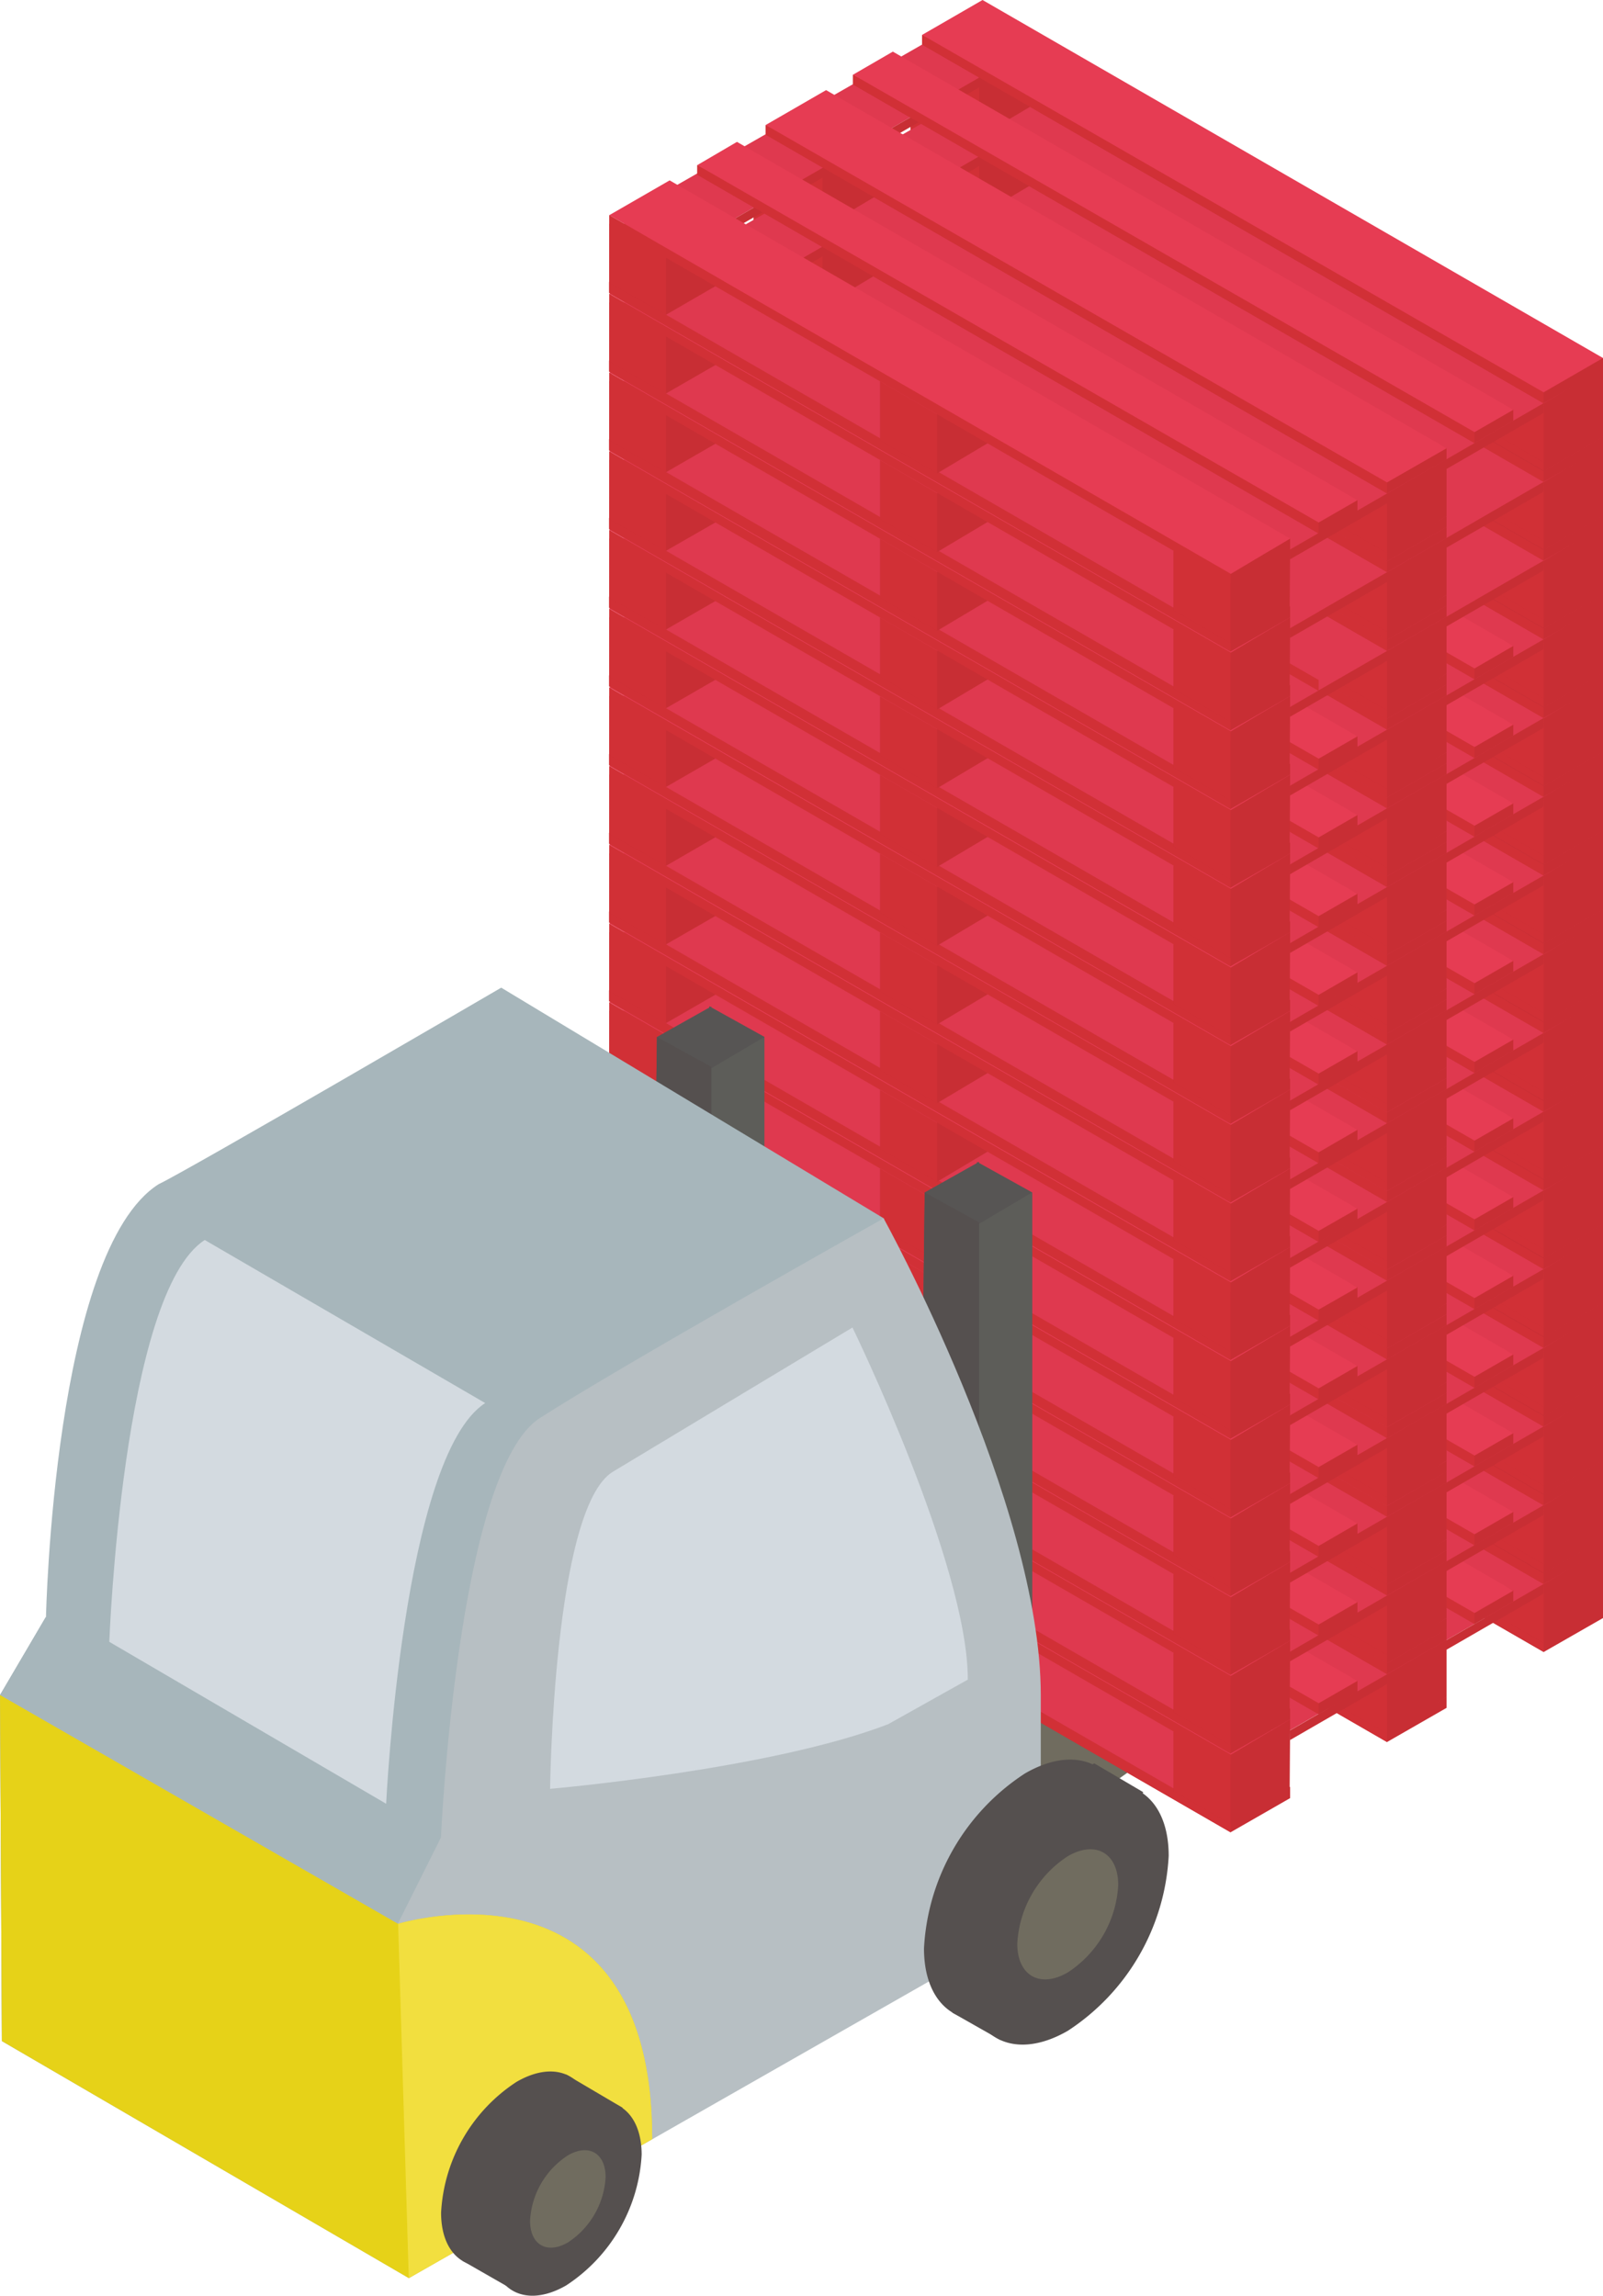 <svg xmlns="http://www.w3.org/2000/svg" viewBox="0 0 111.17 159.22"><defs><style>.cls-1{fill:#c82e34;}.cls-2{fill:#d13036;}.cls-3{fill:#e63c53;}.cls-4{fill:#706c5f;}.cls-5{fill:#df394f;}.cls-6{fill:#575554;}.cls-7{fill:#5d5d59;}.cls-8{fill:#55504f;}.cls-9{fill:#a7b6bb;}.cls-10{fill:#b7bfc3;}.cls-11{fill:#e6d218;}.cls-12{fill:#f2df3f;}.cls-13{fill:#d3dae0;}</style></defs><g id="Laag_2" data-name="Laag 2"><g id="Laag_1-2" data-name="Laag 1"><polygon class="cls-1" points="52.27 17.27 52.27 18.02 56.22 20.3 60.35 17.76 60.35 13.81 52.27 13.92 52.27 17.27"/><polygon class="cls-2" points="52.27 17.27 52.27 18.02 56.22 20.3 56.22 15.93 52.27 13.81 52.27 17.27"/><polygon class="cls-1" points="63.15 7.64 63.15 10.99 63.15 11.74 67.09 14.02 71.2 11.57 71.2 7.47 63.15 7.64"/><polygon class="cls-2" points="63.15 10.99 63.15 11.74 67.09 14.02 67.09 9.92 63.15 7.64 63.15 10.99"/><polygon class="cls-3" points="63.15 7.64 67.09 9.93 71.2 7.47 67.28 5.21 63.15 7.64"/><polygon class="cls-1" points="45.38 22.43 49.5 20.07 49.5 19.31 45.37 21.75 45.38 22.43"/><polygon class="cls-1" points="67.08 10.6 49.5 20.74 49.5 20.07 67.1 9.92 67.08 10.6"/><polygon class="cls-1" points="45.38 16.98 49.5 14.61 49.5 13.85 45.37 16.3 45.38 16.98"/><polygon class="cls-1" points="67.08 5.14 49.5 15.28 49.5 14.61 67.1 4.46 67.08 5.14"/><polygon class="cls-4" points="69.49 129.13 102.05 105.98 97.13 102.95 60.92 123.66 69.49 129.13"/><polygon class="cls-4" points="53.8 120.32 86.36 97.18 81.44 94.14 45.23 114.86 53.8 120.32"/><polygon class="cls-1" points="42.24 102.2 85.34 127.08 89.47 124.71 89.47 123.95 42.24 101.44 42.24 102.2"/><polygon class="cls-2" points="42.24 102.2 85.34 127.08 85.34 126.32 42.24 101.44 42.24 102.2"/><polygon class="cls-5" points="42.24 101.44 85.34 126.32 89.47 123.95 46.42 99.03 42.24 101.44"/><polygon class="cls-1" points="63.95 89.71 107.05 114.58 111.17 112.22 111.17 111.46 63.95 88.95 63.95 89.71"/><polygon class="cls-2" points="63.95 89.66 107.05 114.53 107.05 113.78 63.95 88.89 63.95 89.66"/><polygon class="cls-5" points="63.95 88.95 107.05 113.82 111.17 111.46 68.12 86.54 63.95 88.95"/><polygon class="cls-1" points="61.04 111.69 61.04 112.44 64.99 114.72 69.1 112.27 69.1 108.18 61.04 108.34 61.04 111.69"/><polygon class="cls-2" points="61.04 111.69 61.04 112.44 64.99 114.72 64.99 110.63 61.04 108.34 61.04 111.69"/><polygon class="cls-1" points="42.25 97.42 42.25 100.77 42.25 101.52 46.19 103.72 50.3 101.35 50.3 97.25 42.25 97.42"/><polygon class="cls-2" points="42.25 100.77 42.25 101.52 46.19 103.72 46.19 99.7 42.26 96.81 42.25 100.77"/><polygon class="cls-3" points="61.04 108.34 64.99 110.63 69.1 108.18 65.18 105.92 61.04 108.34"/><polygon class="cls-1" points="63.97 88.36 63.97 89.12 67.91 91.39 72.02 88.95 72.05 84.9 63.97 85.02 63.97 88.36"/><polygon class="cls-2" points="63.97 89.11 67.91 91.4 67.91 87.18 63.97 84.9 63.97 89.11"/><polygon class="cls-1" points="81.39 123.47 81.39 124.22 85.33 126.5 89.44 124.05 89.47 120 81.39 120.11 81.39 123.47"/><polygon class="cls-2" points="81.39 123.47 81.39 124.22 85.33 126.5 85.33 122.28 81.39 120 81.39 123.47"/><polygon class="cls-1" points="53.1 95.94 96.19 120.82 100.32 118.45 100.32 117.69 53.1 95.18 53.1 95.94"/><polygon class="cls-2" points="53.1 95.94 96.19 120.82 96.19 120.06 53.1 95.18 53.1 95.94"/><polygon class="cls-5" points="53.1 95.19 96.19 120.06 100.32 117.69 57.27 92.77 53.1 95.19"/><polygon class="cls-1" points="92.24 117.21 92.24 117.96 96.19 120.24 100.32 117.69 100.32 113.75 92.24 113.86 92.24 117.21"/><polygon class="cls-1" points="53.1 94.67 53.1 95.42 57.04 97.7 61.15 95.26 61.18 91.21 53.1 91.32 53.1 94.67"/><polygon class="cls-2" points="53.1 95.42 57.04 97.7 57.04 93.48 53.1 91.2 53.1 95.42"/><polygon class="cls-2" points="92.24 117.21 92.24 117.96 96.19 120.24 96.19 115.86 92.24 113.75 92.24 117.21"/><polygon class="cls-1" points="103.12 107.58 103.12 110.92 103.12 111.67 107.06 113.96 111.17 111.5 111.17 107.41 103.12 107.58"/><polygon class="cls-2" points="103.12 110.92 103.12 111.68 107.06 113.95 107.06 109.86 103.12 107.58 103.12 110.92"/><polygon class="cls-3" points="103.12 107.58 107.06 109.86 111.17 107.41 107.25 105.15 103.12 107.58"/><polygon class="cls-5" points="103.12 107.58 81.39 120 89.47 120 107.06 109.86 103.12 107.58"/><polygon class="cls-5" points="63.95 84.98 44.32 96.23 50.3 97.43 67.92 87.27 63.95 84.98"/><polygon class="cls-1" points="67.92 87.94 50.3 98.1 50.3 97.43 67.92 87.27 67.92 87.94"/><polygon class="cls-1" points="63.95 84.98 107.05 109.86 111.17 107.49 111.17 106.73 63.95 84.31 63.95 84.98"/><polygon class="cls-2" points="63.95 84.98 107.05 109.86 107.05 109.1 63.95 84.31 63.95 84.98"/><polygon class="cls-1" points="59.16 87.75 102.26 112.63 104.95 111.07 104.95 110.31 59.16 87.08 59.16 87.75"/><polygon class="cls-2" points="59.16 87.75 102.26 112.63 102.26 111.86 59.16 87.08 59.16 87.75"/><polygon class="cls-1" points="53.1 91.24 96.19 116.11 100.32 113.75 100.32 112.98 53.1 90.56 53.1 91.24"/><polygon class="cls-2" points="53.1 91.24 96.19 116.11 96.19 115.35 53.1 90.56 53.1 91.24"/><polygon class="cls-1" points="85.34 122.37 89.47 120 89.47 119.24 85.34 121.69 85.34 122.37"/><polygon class="cls-2" points="42.26 97.5 85.34 122.37 85.34 121.61 42.26 96.81 42.26 97.5"/><polygon class="cls-3" points="63.95 84.31 107.05 109.1 111.17 106.72 68.14 81.89 63.95 84.31"/><polygon class="cls-3" points="59.16 87.08 102.26 111.87 104.95 110.32 61.92 85.47 59.16 87.08"/><polygon class="cls-1" points="48.36 94.01 91.45 118.89 94.14 117.34 94.14 116.58 48.36 93.34 48.36 94.01"/><polygon class="cls-2" points="48.36 94.01 91.45 118.89 91.45 118.13 48.36 93.34 48.36 94.01"/><polygon class="cls-3" points="48.36 93.34 91.45 118.13 94.14 116.58 51.11 91.74 48.36 93.34"/><polygon class="cls-3" points="53.1 90.56 96.19 115.35 100.32 112.98 57.29 88.15 53.1 90.56"/><polygon class="cls-3" points="42.26 96.81 85.36 121.69 89.47 119.24 46.44 94.4 42.26 96.81"/><polygon class="cls-1" points="107.05 110.53 89.47 120.68 89.47 120.01 107.06 109.86 107.05 110.53"/><polygon class="cls-1" points="42.24 96.74 85.34 121.62 89.47 119.25 89.47 118.49 42.24 95.98 42.24 96.74"/><polygon class="cls-2" points="42.24 96.74 85.34 121.62 85.34 120.86 42.24 95.98 42.24 96.74"/><polygon class="cls-5" points="42.24 95.98 85.34 120.86 89.47 118.49 46.42 93.57 42.24 95.98"/><polygon class="cls-1" points="63.95 84.25 107.05 109.13 111.17 106.76 111.17 106 63.95 83.49 63.95 84.25"/><polygon class="cls-2" points="63.95 84.2 107.05 109.08 107.05 108.32 63.95 83.43 63.95 84.2"/><polygon class="cls-5" points="63.95 83.49 107.05 108.36 111.17 106 68.12 81.08 63.95 83.49"/><polygon class="cls-1" points="61.04 106.23 61.04 106.99 64.99 109.26 69.1 106.81 69.1 102.72 61.04 102.88 61.04 106.23"/><polygon class="cls-2" points="61.04 106.23 61.04 106.99 64.99 109.26 64.99 105.16 61.04 102.88 61.04 106.23"/><polygon class="cls-1" points="42.25 91.96 42.25 95.31 42.25 96.06 46.19 98.26 50.3 95.89 50.3 91.79 42.25 91.96"/><polygon class="cls-2" points="42.25 95.31 42.25 96.06 46.19 98.26 46.19 94.24 42.26 91.35 42.25 95.31"/><polygon class="cls-3" points="61.04 102.89 64.99 105.17 69.1 102.72 65.18 100.46 61.04 102.89"/><polygon class="cls-1" points="63.97 82.9 63.97 83.66 67.91 85.93 72.02 83.49 72.05 79.44 63.97 79.56 63.97 82.9"/><polygon class="cls-2" points="63.97 83.66 67.91 85.94 67.91 81.72 63.97 79.44 63.97 83.66"/><polygon class="cls-1" points="81.39 118.01 81.39 118.76 85.33 121.04 89.44 118.59 89.47 114.54 81.39 114.66 81.39 118.01"/><polygon class="cls-2" points="81.39 118.01 81.39 118.76 85.33 121.04 85.33 116.82 81.39 114.54 81.39 118.01"/><polygon class="cls-1" points="53.1 90.48 96.19 115.36 100.32 113 100.32 112.23 53.1 89.72 53.1 90.48"/><polygon class="cls-2" points="53.1 90.48 96.19 115.36 96.19 114.61 53.1 89.72 53.1 90.48"/><polygon class="cls-5" points="53.1 89.72 96.19 114.6 100.32 112.23 57.27 87.31 53.1 89.72"/><polygon class="cls-1" points="92.24 111.75 92.24 112.5 96.19 114.78 100.32 112.23 100.32 108.28 92.24 108.4 92.24 111.75"/><polygon class="cls-1" points="53.1 89.21 53.1 89.96 57.04 92.24 61.15 89.8 61.18 85.75 53.1 85.86 53.1 89.21"/><polygon class="cls-2" points="53.1 89.96 57.04 92.24 57.04 88.03 53.1 85.74 53.1 89.96"/><polygon class="cls-2" points="92.24 111.75 92.24 112.5 96.19 114.78 96.19 110.41 92.24 108.28 92.24 111.75"/><polygon class="cls-1" points="103.12 102.12 103.12 105.46 103.12 106.21 107.06 108.5 111.17 106.05 111.17 101.95 103.12 102.12"/><polygon class="cls-2" points="103.12 105.47 103.12 106.22 107.06 108.49 107.06 104.4 103.12 102.11 103.12 105.47"/><polygon class="cls-3" points="103.12 102.12 107.06 104.4 111.17 101.95 107.25 99.69 103.12 102.12"/><polygon class="cls-5" points="103.12 102.12 81.39 114.54 89.47 114.54 107.06 104.4 103.12 102.12"/><polygon class="cls-5" points="63.95 79.52 44.32 90.77 50.3 91.97 67.92 81.81 63.95 79.52"/><polygon class="cls-1" points="67.92 82.48 50.3 92.64 50.3 91.98 67.92 81.81 67.92 82.48"/><polygon class="cls-1" points="63.95 79.52 107.05 104.4 111.17 102.03 111.17 101.27 63.95 78.85 63.95 79.52"/><polygon class="cls-2" points="63.95 79.52 107.05 104.4 107.05 103.64 63.95 78.85 63.95 79.52"/><polygon class="cls-1" points="59.16 82.29 102.26 107.17 104.95 105.61 104.95 104.86 59.16 81.62 59.16 82.29"/><polygon class="cls-2" points="59.16 82.29 102.26 107.17 102.26 106.41 59.16 81.62 59.16 82.29"/><polygon class="cls-1" points="53.1 85.78 96.19 110.65 100.32 108.29 100.32 107.52 53.1 85.1 53.1 85.78"/><polygon class="cls-2" points="53.1 85.78 96.19 110.65 96.19 109.9 53.1 85.1 53.1 85.78"/><polygon class="cls-1" points="85.34 116.91 89.47 114.54 89.47 113.78 85.34 116.23 85.34 116.91"/><polygon class="cls-2" points="42.26 92.04 85.34 116.91 85.34 116.15 42.26 91.35 42.26 92.04"/><polygon class="cls-3" points="63.95 78.85 107.05 103.64 111.17 101.27 68.14 76.43 63.95 78.85"/><polygon class="cls-3" points="59.16 81.62 102.26 106.41 104.95 104.86 61.92 80.02 59.16 81.62"/><polygon class="cls-1" points="48.36 88.55 91.45 113.43 94.14 111.88 94.14 111.12 48.36 87.88 48.36 88.55"/><polygon class="cls-2" points="48.36 88.55 91.45 113.43 91.45 112.67 48.36 87.88 48.36 88.55"/><polygon class="cls-3" points="48.36 87.88 91.45 112.67 94.14 111.12 51.11 86.28 48.36 87.88"/><polygon class="cls-3" points="53.1 85.1 96.19 109.89 100.32 107.52 57.29 82.69 53.1 85.1"/><polygon class="cls-3" points="42.26 91.35 85.36 116.23 89.47 113.78 46.44 88.94 42.26 91.35"/><polygon class="cls-1" points="107.05 105.07 89.47 115.22 89.47 114.55 107.06 104.39 107.05 105.07"/><polygon class="cls-1" points="42.24 91.28 85.34 116.16 89.47 113.79 89.47 113.03 42.24 90.52 42.24 91.28"/><polygon class="cls-2" points="42.24 91.28 85.34 116.16 85.34 115.4 42.24 90.52 42.24 91.28"/><polygon class="cls-5" points="42.24 90.52 85.34 115.4 89.47 113.03 46.42 88.11 42.24 90.52"/><polygon class="cls-1" points="63.95 78.79 107.05 103.67 111.17 101.3 111.17 100.53 63.95 78.03 63.95 78.79"/><polygon class="cls-2" points="63.95 78.74 107.05 103.62 107.05 102.86 63.95 77.97 63.95 78.74"/><polygon class="cls-5" points="63.95 78.03 107.05 102.9 111.17 100.54 68.12 75.62 63.95 78.03"/><polygon class="cls-1" points="61.04 100.77 61.04 101.53 64.99 103.81 69.1 101.36 69.1 97.25 61.04 97.43 61.04 100.77"/><polygon class="cls-2" points="61.04 100.77 61.04 101.53 64.99 103.81 64.99 99.7 61.04 97.43 61.04 100.77"/><polygon class="cls-1" points="42.25 86.5 42.25 89.85 42.25 90.6 46.19 92.8 50.3 90.43 50.3 86.33 42.25 86.5"/><polygon class="cls-2" points="42.25 89.85 42.25 90.6 46.19 92.8 46.19 88.78 42.26 85.89 42.25 89.85"/><polygon class="cls-3" points="61.04 97.43 64.99 99.71 69.1 97.26 65.18 95 61.04 97.43"/><polygon class="cls-1" points="63.97 77.44 63.97 78.2 67.91 80.47 72.02 78.03 72.05 73.98 63.97 74.09 63.97 77.44"/><polygon class="cls-2" points="63.97 78.19 67.91 80.48 67.91 76.26 63.97 73.98 63.97 78.19"/><polygon class="cls-1" points="81.39 112.55 81.39 113.3 85.33 115.58 89.44 113.13 89.47 109.08 81.39 109.2 81.39 112.55"/><polygon class="cls-2" points="81.39 112.55 81.39 113.3 85.33 115.58 85.33 111.36 81.39 109.08 81.39 112.55"/><polygon class="cls-1" points="53.1 85.02 96.19 109.9 100.32 107.53 100.32 106.77 53.1 84.26 53.1 85.02"/><polygon class="cls-2" points="53.1 85.02 96.19 109.9 96.19 109.15 53.1 84.26 53.1 85.02"/><polygon class="cls-5" points="53.1 84.26 96.19 109.14 100.32 106.77 57.27 81.85 53.1 84.26"/><polygon class="cls-1" points="92.24 106.29 92.24 107.04 96.19 109.32 100.32 106.77 100.32 102.83 92.24 102.94 92.24 106.29"/><polygon class="cls-1" points="53.1 83.75 53.1 84.5 57.04 86.78 61.15 84.34 61.18 80.29 53.1 80.4 53.1 83.75"/><polygon class="cls-2" points="53.1 84.5 57.04 86.78 57.04 82.57 53.1 80.28 53.1 84.5"/><polygon class="cls-2" points="92.24 106.29 92.24 107.04 96.19 109.32 96.19 104.95 92.24 102.83 92.24 106.29"/><polygon class="cls-1" points="103.12 96.66 103.12 100.01 103.12 100.75 107.06 103.04 111.17 100.59 111.17 96.49 103.12 96.66"/><polygon class="cls-2" points="103.12 100 103.12 100.76 107.06 103.04 107.06 98.94 103.12 96.66 103.12 100"/><polygon class="cls-3" points="103.12 96.66 107.06 98.94 111.17 96.49 107.25 94.23 103.12 96.66"/><polygon class="cls-5" points="103.12 96.66 81.39 109.08 89.47 109.08 107.06 98.94 103.12 96.66"/><polygon class="cls-5" points="63.95 74.06 44.32 85.32 50.3 86.51 67.92 76.35 63.95 74.06"/><polygon class="cls-1" points="67.92 77.02 50.3 87.18 50.3 86.52 67.92 76.36 67.92 77.02"/><polygon class="cls-1" points="63.95 74.06 107.05 98.94 111.17 96.57 111.17 95.81 63.95 73.39 63.95 74.06"/><polygon class="cls-2" points="63.95 74.06 107.05 98.94 107.05 98.18 63.95 73.39 63.95 74.06"/><polygon class="cls-1" points="59.16 76.83 102.26 101.7 104.95 100.15 104.95 99.4 59.16 76.16 59.16 76.83"/><polygon class="cls-2" points="59.16 76.83 102.26 101.7 102.26 100.95 59.16 76.16 59.16 76.83"/><polygon class="cls-1" points="53.1 80.31 96.19 105.19 100.32 102.83 100.32 102.07 53.1 79.64 53.1 80.31"/><polygon class="cls-2" points="53.1 80.31 96.19 105.19 96.19 104.44 53.1 79.64 53.1 80.31"/><polygon class="cls-1" points="85.34 111.45 89.47 109.08 89.47 108.32 85.34 110.77 85.34 111.45"/><polygon class="cls-2" points="42.26 86.58 85.34 111.45 85.34 110.69 42.26 85.89 42.26 86.58"/><polygon class="cls-3" points="63.95 73.39 107.05 98.18 111.17 95.81 68.14 70.97 63.95 73.39"/><polygon class="cls-3" points="59.16 76.16 102.26 100.95 104.95 99.4 61.92 74.56 59.16 76.16"/><polygon class="cls-1" points="48.36 83.09 91.45 107.97 94.14 106.42 94.14 105.66 48.36 82.42 48.36 83.09"/><polygon class="cls-2" points="48.36 83.09 91.45 107.97 91.45 107.22 48.36 82.42 48.36 83.09"/><polygon class="cls-3" points="48.36 82.43 91.45 107.22 94.14 105.66 51.11 80.82 48.36 82.43"/><polygon class="cls-3" points="53.1 79.65 96.19 104.44 100.32 102.06 57.29 77.23 53.1 79.65"/><polygon class="cls-3" points="42.26 85.89 85.36 110.77 89.47 108.32 46.44 83.48 42.26 85.89"/><polygon class="cls-1" points="107.05 99.62 89.47 109.76 89.47 109.08 107.06 98.93 107.05 99.62"/><polygon class="cls-1" points="42.24 85.82 85.34 110.7 89.47 108.33 89.47 107.57 42.24 85.06 42.24 85.82"/><polygon class="cls-2" points="42.24 85.82 85.34 110.7 85.34 109.94 42.24 85.06 42.24 85.82"/><polygon class="cls-5" points="42.24 85.06 85.34 109.94 89.47 107.57 46.42 82.65 42.24 85.06"/><polygon class="cls-1" points="63.95 73.33 107.05 98.21 111.17 95.84 111.17 95.08 63.95 72.57 63.95 73.33"/><polygon class="cls-2" points="63.95 73.28 107.05 98.16 107.05 97.4 63.95 72.52 63.95 73.28"/><polygon class="cls-5" points="63.95 72.57 107.05 97.45 111.17 95.08 68.12 70.16 63.95 72.57"/><polygon class="cls-1" points="61.04 95.31 61.04 96.07 64.99 98.34 69.1 95.9 69.1 91.79 61.04 91.97 61.04 95.31"/><polygon class="cls-2" points="61.04 95.31 61.04 96.07 64.99 98.34 64.99 94.25 61.04 91.97 61.04 95.31"/><polygon class="cls-1" points="42.25 81.04 42.25 84.39 42.25 85.14 46.19 87.34 50.3 84.97 50.3 80.87 42.25 81.04"/><polygon class="cls-2" points="42.25 84.39 42.25 85.14 46.19 87.34 46.19 83.32 42.26 80.43 42.25 84.39"/><polygon class="cls-3" points="61.04 91.97 64.99 94.25 69.1 91.8 65.18 89.53 61.04 91.97"/><polygon class="cls-1" points="63.97 71.98 63.97 72.74 67.91 75.01 72.02 72.57 72.05 68.52 63.97 68.63 63.97 71.98"/><polygon class="cls-2" points="63.97 72.74 67.91 75.02 67.91 70.8 63.97 68.52 63.97 72.74"/><polygon class="cls-1" points="81.39 107.08 81.39 107.84 85.33 110.12 89.44 107.67 89.47 103.62 81.39 103.74 81.39 107.08"/><polygon class="cls-2" points="81.39 107.08 81.39 107.84 85.33 110.12 85.33 105.9 81.39 103.62 81.39 107.08"/><polygon class="cls-1" points="53.1 79.56 96.19 104.44 100.32 102.08 100.32 101.31 53.1 78.8 53.1 79.56"/><polygon class="cls-2" points="53.1 79.56 96.19 104.44 96.19 103.69 53.1 78.8 53.1 79.56"/><polygon class="cls-5" points="53.1 78.8 96.19 103.68 100.32 101.32 57.27 76.39 53.1 78.8"/><polygon class="cls-1" points="92.24 100.83 92.24 101.58 96.19 103.86 100.32 101.31 100.32 97.37 92.24 97.48 92.24 100.83"/><polygon class="cls-1" points="53.1 78.29 53.1 79.05 57.04 81.32 61.15 78.88 61.18 74.83 53.1 74.94 53.1 78.29"/><polygon class="cls-2" points="53.1 79.04 57.04 81.33 57.04 77.11 53.1 74.82 53.1 79.04"/><polygon class="cls-2" points="92.24 100.83 92.24 101.58 96.19 103.86 96.19 99.49 92.24 97.37 92.24 100.83"/><polygon class="cls-1" points="103.12 91.2 103.12 94.55 103.12 95.3 107.06 97.58 111.17 95.13 111.17 91.03 103.12 91.2"/><polygon class="cls-2" points="103.12 94.55 103.12 95.3 107.06 97.58 107.06 93.48 103.12 91.2 103.12 94.55"/><polygon class="cls-3" points="103.12 91.2 107.06 93.48 111.17 91.03 107.25 88.77 103.12 91.2"/><polygon class="cls-5" points="103.12 91.2 81.39 103.62 89.47 103.62 107.06 93.48 103.12 91.2"/><polygon class="cls-5" points="63.95 68.6 44.32 79.86 50.3 81.05 67.92 70.89 63.95 68.6"/><polygon class="cls-1" points="67.92 71.56 50.3 81.73 50.3 81.06 67.92 70.89 67.92 71.56"/><polygon class="cls-1" points="63.95 68.6 107.05 93.48 111.17 91.11 111.17 90.35 63.95 67.93 63.95 68.6"/><polygon class="cls-2" points="63.95 68.6 107.05 93.48 107.05 92.72 63.95 67.93 63.95 68.6"/><polygon class="cls-1" points="59.16 71.37 102.26 96.25 104.95 94.69 104.95 93.94 59.16 70.7 59.16 71.37"/><polygon class="cls-2" points="59.16 71.37 102.26 96.25 102.26 95.49 59.16 70.7 59.16 71.37"/><polygon class="cls-1" points="53.1 74.86 96.19 99.74 100.32 97.37 100.32 96.61 53.1 74.19 53.1 74.86"/><polygon class="cls-2" points="53.1 74.86 96.19 99.74 96.19 98.98 53.1 74.19 53.1 74.86"/><polygon class="cls-1" points="85.34 105.99 89.47 103.62 89.47 102.86 85.34 105.32 85.34 105.99"/><polygon class="cls-2" points="42.26 81.12 85.34 105.99 85.34 105.24 42.26 80.44 42.26 81.12"/><polygon class="cls-3" points="63.95 67.93 107.05 92.72 111.17 90.35 68.14 65.51 63.95 67.93"/><polygon class="cls-3" points="59.16 70.7 102.26 95.49 104.95 93.94 61.92 69.09 59.16 70.7"/><polygon class="cls-1" points="48.36 77.64 91.45 102.51 94.14 100.96 94.14 100.2 48.36 76.96 48.36 77.64"/><polygon class="cls-2" points="48.36 77.64 91.45 102.51 91.45 101.75 48.36 76.96 48.36 77.64"/><polygon class="cls-3" points="48.36 76.97 91.45 101.75 94.14 100.2 51.11 75.36 48.36 76.97"/><polygon class="cls-3" points="53.1 74.19 96.19 98.98 100.32 96.6 57.29 71.77 53.1 74.19"/><polygon class="cls-3" points="42.26 80.44 85.36 105.31 89.47 102.86 46.44 78.03 42.26 80.44"/><polygon class="cls-1" points="107.05 94.16 89.47 104.3 89.47 103.62 107.06 93.48 107.05 94.16"/><polygon class="cls-1" points="42.24 80.36 85.34 105.24 89.47 102.87 89.47 102.11 42.24 79.6 42.24 80.36"/><polygon class="cls-2" points="42.24 80.36 85.34 105.24 85.34 104.48 42.24 79.6 42.24 80.36"/><polygon class="cls-5" points="42.24 79.6 85.34 104.48 89.47 102.11 46.42 77.19 42.24 79.6"/><polygon class="cls-1" points="63.95 67.87 107.05 92.75 111.17 90.38 111.17 89.62 63.95 67.11 63.95 67.87"/><polygon class="cls-2" points="63.95 67.82 107.05 92.69 107.05 91.94 63.95 67.06 63.95 67.82"/><polygon class="cls-5" points="63.95 67.11 107.05 91.99 111.17 89.62 68.12 64.7 63.95 67.11"/><polygon class="cls-1" points="61.04 89.85 61.04 90.61 64.99 92.89 69.1 90.44 69.1 86.34 61.04 86.51 61.04 89.85"/><polygon class="cls-2" points="61.04 89.85 61.04 90.61 64.99 92.89 64.99 88.79 61.04 86.51 61.04 89.85"/><polygon class="cls-1" points="42.25 75.58 42.25 78.93 42.25 79.68 46.19 81.88 50.3 79.51 50.3 75.41 42.25 75.58"/><polygon class="cls-2" points="42.25 78.93 42.25 79.68 46.19 81.88 46.19 77.86 42.26 74.98 42.25 78.93"/><polygon class="cls-3" points="61.04 86.51 64.99 88.79 69.1 86.34 65.18 84.08 61.04 86.51"/><polygon class="cls-1" points="63.97 66.53 63.97 67.28 67.91 69.56 72.02 67.11 72.05 63.06 63.97 63.17 63.97 66.53"/><polygon class="cls-2" points="63.97 67.28 67.91 69.56 67.91 65.34 63.97 63.06 63.97 67.28"/><polygon class="cls-1" points="81.39 101.62 81.39 102.38 85.33 104.66 89.44 102.22 89.47 98.17 81.39 98.28 81.39 101.62"/><polygon class="cls-2" points="81.39 101.62 81.39 102.38 85.33 104.66 85.33 100.44 81.39 98.17 81.39 101.62"/><polygon class="cls-1" points="53.1 74.11 96.19 98.98 100.32 96.61 100.32 95.85 53.1 73.34 53.1 74.11"/><polygon class="cls-2" points="53.1 74.11 96.19 98.98 96.19 98.22 53.1 73.34 53.1 74.11"/><polygon class="cls-5" points="53.1 73.34 96.19 98.22 100.32 95.86 57.27 70.93 53.1 73.34"/><polygon class="cls-1" points="92.24 95.37 92.24 96.13 96.19 98.4 100.32 95.86 100.32 91.91 92.24 92.02 92.24 95.37"/><polygon class="cls-1" points="53.1 72.83 53.1 73.59 57.04 75.86 61.15 73.42 61.18 69.37 53.1 69.48 53.1 72.83"/><polygon class="cls-2" points="53.1 73.58 57.04 75.87 57.04 71.65 53.1 69.37 53.1 73.58"/><polygon class="cls-2" points="92.24 95.37 92.24 96.13 96.19 98.4 96.19 94.03 92.24 91.91 92.24 95.37"/><polygon class="cls-1" points="103.12 85.74 103.12 89.09 103.12 89.84 107.06 92.12 111.17 89.67 111.17 85.57 103.12 85.74"/><polygon class="cls-2" points="103.12 89.08 103.12 89.84 107.06 92.12 107.06 88.02 103.12 85.74 103.12 89.08"/><polygon class="cls-3" points="103.12 85.74 107.06 88.02 111.17 85.57 107.25 83.31 103.12 85.74"/><polygon class="cls-5" points="103.12 85.74 81.39 98.16 89.47 98.16 107.06 88.02 103.12 85.74"/><polygon class="cls-5" points="63.95 63.14 44.32 74.4 50.3 75.59 67.92 65.44 63.95 63.14"/><polygon class="cls-1" points="67.92 66.1 50.3 76.27 50.3 75.59 67.92 65.44 67.92 66.1"/><polygon class="cls-1" points="63.95 63.14 107.05 88.02 111.17 85.65 111.17 84.89 63.95 62.47 63.95 63.14"/><polygon class="cls-2" points="63.95 63.14 107.05 88.02 107.05 87.26 63.95 62.47 63.95 63.14"/><polygon class="cls-1" points="59.16 65.91 102.26 90.79 104.95 89.24 104.95 88.48 59.16 65.24 59.16 65.91"/><polygon class="cls-2" points="59.16 65.91 102.26 90.79 102.26 90.03 59.16 65.24 59.16 65.91"/><polygon class="cls-1" points="53.1 69.4 96.19 94.28 100.32 91.91 100.32 91.15 53.1 68.73 53.1 69.4"/><polygon class="cls-2" points="53.1 69.4 96.19 94.28 96.19 93.52 53.1 68.73 53.1 69.4"/><polygon class="cls-1" points="85.34 100.53 89.47 98.16 89.47 97.4 85.34 99.86 85.34 100.53"/><polygon class="cls-2" points="42.26 75.66 85.34 100.53 85.34 99.78 42.26 74.98 42.26 75.66"/><polygon class="cls-3" points="63.95 62.47 107.05 87.26 111.17 84.89 68.14 60.05 63.95 62.47"/><polygon class="cls-3" points="59.16 65.24 102.26 90.03 104.95 88.48 61.92 63.63 59.16 65.24"/><polygon class="cls-1" points="48.36 72.18 91.45 97.05 94.14 95.5 94.14 94.74 48.36 71.5 48.36 72.18"/><polygon class="cls-2" points="48.36 72.18 91.45 97.05 91.45 96.29 48.36 71.5 48.36 72.18"/><polygon class="cls-3" points="48.36 71.5 91.45 96.29 94.14 94.74 51.11 69.9 48.36 71.5"/><polygon class="cls-3" points="53.1 68.73 96.19 93.52 100.32 91.15 57.29 66.3 53.1 68.73"/><polygon class="cls-3" points="42.26 74.98 85.36 99.86 89.47 97.4 46.44 72.56 42.26 74.98"/><polygon class="cls-1" points="107.05 88.69 89.47 98.84 89.47 98.16 107.06 88.02 107.05 88.69"/><polygon class="cls-1" points="42.24 74.91 85.34 99.78 89.47 97.41 89.47 96.65 42.24 74.14 42.24 74.91"/><polygon class="cls-2" points="42.24 74.91 85.34 99.78 85.34 99.02 42.24 74.14 42.24 74.91"/><polygon class="cls-5" points="42.24 74.14 85.34 99.02 89.47 96.65 46.42 71.73 42.24 74.14"/><polygon class="cls-1" points="63.95 62.41 107.05 87.29 111.17 84.92 111.17 84.16 63.95 61.65 63.95 62.41"/><polygon class="cls-2" points="63.95 62.36 107.05 87.23 107.05 86.48 63.95 61.59 63.95 62.36"/><polygon class="cls-5" points="63.95 61.65 107.05 86.53 111.17 84.16 68.12 59.24 63.95 61.65"/><polygon class="cls-1" points="61.04 84.39 61.04 85.15 64.99 87.42 69.1 84.97 69.1 80.88 61.04 81.05 61.04 84.39"/><polygon class="cls-2" points="61.04 84.39 61.04 85.15 64.99 87.42 64.99 83.33 61.04 81.05 61.04 84.39"/><polygon class="cls-1" points="42.25 70.12 42.25 73.47 42.25 74.22 46.19 76.42 50.3 74.05 50.3 69.95 42.25 70.12"/><polygon class="cls-2" points="42.25 73.47 42.25 74.22 46.19 76.42 46.19 72.4 42.26 69.52 42.25 73.47"/><polygon class="cls-3" points="61.04 81.05 64.99 83.33 69.1 80.88 65.18 78.62 61.04 81.05"/><polygon class="cls-1" points="63.97 61.06 63.97 61.82 67.91 64.1 72.02 61.65 72.05 57.6 63.97 57.72 63.97 61.06"/><polygon class="cls-2" points="63.97 61.82 67.91 64.1 67.91 59.88 63.97 57.6 63.97 61.82"/><polygon class="cls-1" points="81.39 96.17 81.39 96.92 85.33 99.2 89.44 96.76 89.47 92.71 81.39 92.82 81.39 96.17"/><polygon class="cls-2" points="81.39 96.17 81.39 96.92 85.33 99.2 85.33 94.98 81.39 92.71 81.39 96.17"/><polygon class="cls-1" points="53.1 68.65 96.19 93.53 100.32 91.15 100.32 90.39 53.1 67.88 53.1 68.65"/><polygon class="cls-2" points="53.1 68.65 96.19 93.53 96.19 92.76 53.1 67.88 53.1 68.65"/><polygon class="cls-5" points="53.1 67.89 96.19 92.76 100.32 90.4 57.27 65.47 53.1 67.89"/><polygon class="cls-1" points="92.24 89.91 92.24 90.67 96.19 92.94 100.32 90.4 100.32 86.45 92.24 86.56 92.24 89.91"/><polygon class="cls-1" points="53.1 67.37 53.1 68.13 57.04 70.4 61.15 67.96 61.18 63.91 53.1 64.02 53.1 67.37"/><polygon class="cls-2" points="53.1 68.12 57.04 70.41 57.04 66.19 53.1 63.91 53.1 68.12"/><polygon class="cls-2" points="92.24 89.91 92.24 90.67 96.19 92.94 96.19 88.57 92.24 86.45 92.24 89.91"/><polygon class="cls-1" points="103.12 80.28 103.12 83.63 103.12 84.38 107.06 86.66 111.17 84.21 111.17 80.11 103.12 80.28"/><polygon class="cls-2" points="103.12 83.62 103.12 84.38 107.06 86.66 107.06 82.56 103.12 80.28 103.12 83.62"/><polygon class="cls-3" points="103.12 80.28 107.06 82.56 111.17 80.11 107.25 77.85 103.12 80.28"/><polygon class="cls-5" points="103.12 80.28 81.39 92.7 89.47 92.7 107.06 82.56 103.12 80.28"/><polygon class="cls-5" points="63.95 57.68 44.32 68.94 50.3 70.13 67.92 59.98 63.95 57.68"/><polygon class="cls-1" points="67.92 60.64 50.3 70.81 50.3 70.13 67.92 59.97 67.92 60.64"/><polygon class="cls-1" points="63.95 57.68 107.05 82.56 111.17 80.19 111.17 79.43 63.95 57.01 63.95 57.68"/><polygon class="cls-2" points="63.95 57.68 107.05 82.56 107.05 81.8 63.95 57.01 63.95 57.68"/><polygon class="cls-1" points="59.16 60.45 102.26 85.33 104.95 83.78 104.95 83.02 59.16 59.78 59.16 60.45"/><polygon class="cls-2" points="59.16 60.45 102.26 85.33 102.26 84.57 59.16 59.78 59.16 60.45"/><polygon class="cls-1" points="53.1 63.94 96.19 88.82 100.32 86.45 100.32 85.69 53.1 63.27 53.1 63.94"/><polygon class="cls-2" points="53.1 63.94 96.19 88.82 96.19 88.06 53.1 63.27 53.1 63.94"/><polygon class="cls-1" points="85.34 95.07 89.47 92.71 89.47 91.94 85.34 94.4 85.34 95.07"/><polygon class="cls-2" points="42.26 70.2 85.34 95.07 85.34 94.32 42.26 69.52 42.26 70.2"/><polygon class="cls-3" points="63.95 57.01 107.05 81.8 111.17 79.43 68.14 54.6 63.95 57.01"/><polygon class="cls-3" points="59.16 59.78 102.26 84.57 104.95 83.02 61.92 58.17 59.16 59.78"/><polygon class="cls-1" points="48.36 66.72 91.45 91.59 94.14 90.04 94.14 89.28 48.36 66.04 48.36 66.72"/><polygon class="cls-2" points="48.36 66.72 91.45 91.59 91.45 90.83 48.36 66.04 48.36 66.72"/><polygon class="cls-3" points="48.36 66.04 91.45 90.83 94.14 89.29 51.11 64.44 48.36 66.04"/><polygon class="cls-3" points="53.1 63.27 96.19 88.06 100.32 85.69 57.29 60.85 53.1 63.27"/><polygon class="cls-3" points="42.26 69.52 85.36 94.4 89.47 91.95 46.44 67.1 42.26 69.52"/><polygon class="cls-1" points="107.05 83.23 89.47 93.39 89.47 92.71 107.06 82.56 107.05 83.23"/><polygon class="cls-1" points="42.24 69.44 85.34 94.32 89.47 91.95 89.47 91.19 42.24 68.68 42.24 69.44"/><polygon class="cls-2" points="42.24 69.44 85.34 94.32 85.34 93.56 42.24 68.68 42.24 69.44"/><polygon class="cls-5" points="42.24 68.68 85.34 93.56 89.47 91.19 46.42 66.27 42.24 68.68"/><polygon class="cls-1" points="63.95 56.95 107.05 81.83 111.17 79.46 111.17 78.7 63.95 56.19 63.95 56.95"/><polygon class="cls-2" points="63.95 56.9 107.05 81.78 107.05 81.02 63.95 56.13 63.95 56.9"/><polygon class="cls-5" points="63.95 56.19 107.05 81.07 111.17 78.7 68.12 53.78 63.95 56.19"/><polygon class="cls-1" points="61.04 78.94 61.04 79.69 64.99 81.96 69.1 79.51 69.1 75.42 61.04 75.58 61.04 78.94"/><polygon class="cls-2" points="61.04 78.94 61.04 79.69 64.99 81.96 64.99 77.87 61.04 75.58 61.04 78.94"/><polygon class="cls-1" points="42.25 64.67 42.25 68.01 42.25 68.76 46.19 70.96 50.3 68.59 50.3 64.49 42.25 64.67"/><polygon class="cls-2" points="42.25 68.01 42.25 68.76 46.19 70.96 46.19 66.95 42.26 64.06 42.25 68.01"/><polygon class="cls-3" points="61.04 75.59 64.99 77.87 69.1 75.42 65.18 73.16 61.04 75.59"/><polygon class="cls-1" points="63.97 55.6 63.97 56.36 67.91 58.64 72.02 56.19 72.05 52.14 63.97 52.26 63.97 55.6"/><polygon class="cls-2" points="63.97 56.36 67.91 58.64 67.91 54.42 63.97 52.14 63.97 56.36"/><polygon class="cls-1" points="81.39 90.71 81.39 91.46 85.33 93.74 89.44 91.3 89.47 87.25 81.39 87.36 81.39 90.71"/><polygon class="cls-2" points="81.39 90.71 81.39 91.46 85.33 93.74 85.33 89.52 81.39 87.25 81.39 90.71"/><polygon class="cls-1" points="53.1 63.19 96.19 88.06 100.32 85.7 100.32 84.93 53.1 62.42 53.1 63.19"/><polygon class="cls-2" points="53.1 63.19 96.19 88.06 96.19 87.3 53.1 62.42 53.1 63.19"/><polygon class="cls-5" points="53.1 62.43 96.19 87.31 100.32 84.94 57.27 60.02 53.1 62.43"/><polygon class="cls-1" points="92.24 84.45 92.24 85.2 96.19 87.48 100.32 84.94 100.32 80.99 92.24 81.1 92.24 84.45"/><polygon class="cls-1" points="53.1 61.91 53.1 62.67 57.04 64.94 61.15 62.5 61.18 58.45 53.1 58.56 53.1 61.91"/><polygon class="cls-2" points="53.1 62.66 57.04 64.94 57.04 60.73 53.1 58.45 53.1 62.66"/><polygon class="cls-2" points="92.24 84.45 92.24 85.2 96.19 87.48 96.19 83.11 92.24 80.99 92.24 84.45"/><polygon class="cls-1" points="103.12 74.82 103.12 78.17 103.12 78.92 107.06 81.2 111.17 78.75 111.17 74.65 103.12 74.82"/><polygon class="cls-2" points="103.12 78.17 103.12 78.92 107.06 81.2 107.06 77.1 103.12 74.82 103.12 78.17"/><polygon class="cls-3" points="103.12 74.82 107.06 77.1 111.17 74.65 107.25 72.39 103.12 74.82"/><polygon class="cls-5" points="103.12 74.82 81.39 87.25 89.47 87.25 107.06 77.1 103.12 74.82"/><polygon class="cls-5" points="63.95 52.22 44.32 63.48 50.3 64.67 67.92 54.52 63.95 52.22"/><polygon class="cls-1" points="67.92 55.18 50.3 65.34 50.3 64.68 67.92 54.52 67.92 55.18"/><polygon class="cls-1" points="63.95 52.22 107.05 77.1 111.17 74.73 111.17 73.97 63.95 51.55 63.95 52.22"/><polygon class="cls-2" points="63.95 52.22 107.05 77.1 107.05 76.34 63.95 51.55 63.95 52.22"/><polygon class="cls-1" points="59.16 54.99 102.26 79.87 104.95 78.32 104.95 77.56 59.16 54.32 59.16 54.99"/><polygon class="cls-2" points="59.16 54.99 102.26 79.87 102.26 79.11 59.16 54.32 59.16 54.99"/><polygon class="cls-1" points="53.1 58.48 96.19 83.36 100.32 80.99 100.32 80.22 53.1 57.81 53.1 58.48"/><polygon class="cls-2" points="53.1 58.48 96.19 83.36 96.19 82.6 53.1 57.81 53.1 58.48"/><polygon class="cls-1" points="85.34 89.61 89.47 87.25 89.47 86.48 85.34 88.94 85.34 89.61"/><polygon class="cls-2" points="42.26 64.74 85.34 89.61 85.34 88.86 42.26 64.06 42.26 64.74"/><polygon class="cls-3" points="63.95 51.55 107.05 76.34 111.17 73.97 68.14 49.13 63.95 51.55"/><polygon class="cls-3" points="59.16 54.32 102.26 79.11 104.95 77.56 61.92 52.72 59.16 54.32"/><polygon class="cls-1" points="48.36 61.25 91.45 86.13 94.14 84.58 94.14 83.83 48.36 60.58 48.36 61.25"/><polygon class="cls-2" points="48.36 61.25 91.45 86.13 91.45 85.38 48.36 60.58 48.36 61.25"/><polygon class="cls-3" points="48.36 60.58 91.45 85.37 94.14 83.83 51.11 58.98 48.36 60.58"/><polygon class="cls-3" points="53.1 57.81 96.19 82.6 100.32 80.22 57.29 55.39 53.1 57.81"/><polygon class="cls-3" points="42.26 64.06 85.36 88.94 89.47 86.48 46.44 61.64 42.26 64.06"/><polygon class="cls-1" points="107.05 77.77 89.47 87.92 89.47 87.25 107.06 77.1 107.05 77.77"/><polygon class="cls-1" points="42.24 63.98 85.34 88.86 89.47 86.49 89.47 85.73 42.24 63.22 42.24 63.98"/><polygon class="cls-2" points="42.24 63.98 85.34 88.86 85.34 88.1 42.24 63.22 42.24 63.98"/><polygon class="cls-5" points="42.24 63.22 85.34 88.1 89.47 85.73 46.42 60.81 42.24 63.22"/><polygon class="cls-1" points="63.95 51.49 107.05 76.37 111.17 74 111.17 73.24 63.95 50.73 63.95 51.49"/><polygon class="cls-2" points="63.95 51.44 107.05 76.32 107.05 75.56 63.95 50.67 63.95 51.44"/><polygon class="cls-5" points="63.95 50.73 107.05 75.61 111.17 73.24 68.12 48.32 63.95 50.73"/><polygon class="cls-1" points="61.04 73.48 61.04 74.23 64.99 76.51 69.1 74.06 69.1 69.96 61.04 70.13 61.04 73.48"/><polygon class="cls-2" points="61.04 73.48 61.04 74.23 64.99 76.51 64.99 72.41 61.04 70.13 61.04 73.48"/><polygon class="cls-1" points="42.25 59.2 42.25 62.55 42.25 63.3 46.19 65.5 50.3 63.13 50.3 59.03 42.25 59.2"/><polygon class="cls-2" points="42.25 62.55 42.25 63.31 46.19 65.5 46.19 61.49 42.26 58.6 42.25 62.55"/><polygon class="cls-3" points="61.04 70.13 64.99 72.41 69.1 69.96 65.18 67.7 61.04 70.13"/><polygon class="cls-1" points="63.97 50.14 63.97 50.9 67.91 53.18 72.02 50.73 72.05 46.68 63.97 46.8 63.97 50.14"/><polygon class="cls-2" points="63.97 50.9 67.91 53.18 67.91 48.96 63.97 46.68 63.97 50.9"/><polygon class="cls-1" points="81.39 85.25 81.39 86 85.33 88.28 89.44 85.83 89.47 81.79 81.39 81.9 81.39 85.25"/><polygon class="cls-2" points="81.39 85.25 81.39 86 85.33 88.28 85.33 84.06 81.39 81.79 81.39 85.25"/><polygon class="cls-1" points="53.1 57.73 96.19 82.6 100.32 80.24 100.32 79.47 53.1 56.96 53.1 57.73"/><polygon class="cls-2" points="53.1 57.73 96.19 82.6 96.19 81.85 53.1 56.96 53.1 57.73"/><polygon class="cls-5" points="53.1 56.97 96.19 81.85 100.32 79.47 57.27 54.55 53.1 56.97"/><polygon class="cls-1" points="92.24 78.99 92.24 79.74 96.19 82.02 100.32 79.48 100.32 75.53 92.24 75.64 92.24 78.99"/><polygon class="cls-1" points="53.1 56.45 53.1 57.2 57.04 59.48 61.15 57.04 61.18 52.99 53.1 53.1 53.1 56.45"/><polygon class="cls-2" points="53.1 57.2 57.04 59.48 57.04 55.27 53.1 52.99 53.1 57.2"/><polygon class="cls-2" points="92.24 78.99 92.24 79.74 96.19 82.02 96.19 77.65 92.24 75.53 92.24 78.99"/><polygon class="cls-1" points="103.12 69.36 103.12 72.71 103.12 73.46 107.06 75.74 111.17 73.29 111.17 69.19 103.12 69.36"/><polygon class="cls-2" points="103.12 72.71 103.12 73.46 107.06 75.74 107.06 71.64 103.12 69.36 103.12 72.71"/><polygon class="cls-3" points="103.12 69.36 107.06 71.64 111.17 69.19 107.25 66.93 103.12 69.36"/><polygon class="cls-5" points="103.12 69.36 81.39 81.78 89.47 81.78 107.06 71.64 103.12 69.36"/><polygon class="cls-5" points="63.95 46.76 44.32 58.02 50.3 59.22 67.92 49.05 63.95 46.76"/><polygon class="cls-1" points="67.92 49.72 50.3 59.88 50.3 59.22 67.92 49.06 67.92 49.72"/><polygon class="cls-1" points="63.95 46.76 107.05 71.64 111.17 69.27 111.17 68.51 63.95 46.09 63.95 46.76"/><polygon class="cls-2" points="63.95 46.76 107.05 71.64 107.05 70.89 63.95 46.09 63.95 46.76"/><polygon class="cls-1" points="59.16 49.53 102.26 74.41 104.95 72.86 104.95 72.1 59.16 48.86 59.16 49.53"/><polygon class="cls-2" points="59.16 49.53 102.26 74.41 102.26 73.65 59.16 48.86 59.16 49.53"/><polygon class="cls-1" points="53.1 53.02 96.19 77.9 100.32 75.53 100.32 74.77 53.1 52.35 53.1 53.02"/><polygon class="cls-2" points="53.1 53.02 96.19 77.9 96.19 77.14 53.1 52.35 53.1 53.02"/><polygon class="cls-1" points="85.34 84.15 89.47 81.79 89.47 81.03 85.34 83.47 85.34 84.15"/><polygon class="cls-2" points="42.26 59.29 85.34 84.15 85.34 83.39 42.26 58.59 42.26 59.29"/><polygon class="cls-3" points="63.95 46.09 107.05 70.88 111.17 68.51 68.14 43.67 63.95 46.09"/><polygon class="cls-3" points="59.16 48.86 102.26 73.65 104.95 72.1 61.92 47.26 59.16 48.86"/><polygon class="cls-1" points="48.36 55.79 91.45 80.67 94.14 79.12 94.14 78.36 48.36 55.12 48.36 55.79"/><polygon class="cls-2" points="48.36 55.79 91.45 80.67 91.45 79.92 48.36 55.12 48.36 55.79"/><polygon class="cls-3" points="48.36 55.13 91.45 79.92 94.14 78.36 51.11 53.52 48.36 55.13"/><polygon class="cls-3" points="53.1 52.35 96.19 77.14 100.32 74.77 57.29 49.93 53.1 52.35"/><polygon class="cls-3" points="42.26 58.6 85.36 83.47 89.47 81.03 46.44 56.18 42.26 58.6"/><polygon class="cls-1" points="107.05 72.32 89.47 82.46 89.47 81.79 107.06 71.64 107.05 72.32"/><polygon class="cls-1" points="42.24 58.52 85.34 83.4 89.47 81.03 89.47 80.27 42.24 57.76 42.24 58.52"/><polygon class="cls-2" points="42.24 58.52 85.34 83.4 85.34 82.64 42.24 57.76 42.24 58.52"/><polygon class="cls-5" points="42.24 57.77 85.34 82.64 89.47 80.27 46.42 55.35 42.24 57.77"/><polygon class="cls-1" points="63.95 46.03 107.05 70.91 111.17 68.54 111.17 67.78 63.95 45.27 63.95 46.03"/><polygon class="cls-2" points="63.95 45.98 107.05 70.86 107.05 70.1 63.95 45.22 63.95 45.98"/><polygon class="cls-5" points="63.95 45.27 107.05 70.15 111.17 67.78 68.12 42.86 63.95 45.27"/><polygon class="cls-1" points="61.04 68.02 61.04 68.77 64.99 71.05 69.1 68.6 69.1 64.5 61.04 64.67 61.04 68.02"/><polygon class="cls-2" points="61.04 68.02 61.04 68.77 64.99 71.05 64.99 66.95 61.04 64.67 61.04 68.02"/><polygon class="cls-1" points="42.25 53.74 42.25 57.09 42.25 57.84 46.19 60.05 50.3 57.67 50.3 53.57 42.25 53.74"/><polygon class="cls-2" points="42.25 57.09 42.25 57.84 46.19 60.04 46.19 56.02 42.26 53.13 42.25 57.09"/><polygon class="cls-3" points="61.04 64.67 64.99 66.95 69.1 64.5 65.18 62.24 61.04 64.67"/><polygon class="cls-1" points="63.97 44.68 63.97 45.44 67.91 47.72 72.02 45.28 72.05 41.23 63.97 41.34 63.97 44.68"/><polygon class="cls-2" points="63.97 45.44 67.91 47.72 67.91 43.51 63.97 41.22 63.97 45.44"/><polygon class="cls-1" points="81.39 79.79 81.39 80.54 85.33 82.82 89.44 80.38 89.47 76.33 81.39 76.44 81.39 79.79"/><polygon class="cls-2" points="81.39 79.79 81.39 80.54 85.33 82.82 85.33 78.6 81.39 76.33 81.39 79.79"/><polygon class="cls-1" points="53.1 52.27 96.19 77.14 100.32 74.78 100.32 74.02 53.1 51.5 53.1 52.27"/><polygon class="cls-2" points="53.1 52.27 96.19 77.14 96.19 76.39 53.1 51.5 53.1 52.27"/><polygon class="cls-5" points="53.1 51.51 96.19 76.39 100.32 74.02 57.27 49.09 53.1 51.51"/><polygon class="cls-1" points="92.24 73.53 92.24 74.29 96.19 76.56 100.32 74.02 100.32 70.07 92.24 70.18 92.24 73.53"/><polygon class="cls-1" points="53.1 50.99 53.1 51.75 57.04 54.03 61.15 51.58 61.18 47.53 53.1 47.64 53.1 50.99"/><polygon class="cls-2" points="53.1 51.75 57.04 54.03 57.04 49.81 53.1 47.52 53.1 51.75"/><polygon class="cls-2" points="92.24 73.53 92.24 74.29 96.19 76.56 96.19 72.19 92.24 70.07 92.24 73.53"/><polygon class="cls-1" points="103.12 63.9 103.12 67.25 103.12 68 107.06 70.28 111.17 67.83 111.17 63.73 103.12 63.9"/><polygon class="cls-2" points="103.12 67.25 103.12 68 107.06 70.28 107.06 66.18 103.12 63.9 103.12 67.25"/><polygon class="cls-3" points="103.12 63.9 107.06 66.18 111.17 63.73 107.25 61.47 103.12 63.9"/><polygon class="cls-5" points="103.12 63.9 81.39 76.32 89.47 76.32 107.06 66.18 103.12 63.9"/><polygon class="cls-5" points="63.95 41.3 44.32 52.56 50.3 53.76 67.92 43.59 63.95 41.3"/><polygon class="cls-1" points="67.92 44.26 50.3 54.43 50.3 53.76 67.92 43.6 67.92 44.26"/><polygon class="cls-1" points="63.95 41.3 107.05 66.18 111.17 63.81 111.17 63.05 63.95 40.63 63.95 41.3"/><polygon class="cls-2" points="63.95 41.3 107.05 66.18 107.05 65.43 63.95 40.63 63.95 41.3"/><polygon class="cls-1" points="59.16 44.07 102.26 68.95 104.95 67.39 104.95 66.64 59.16 43.4 59.16 44.07"/><polygon class="cls-2" points="59.16 44.07 102.26 68.95 102.26 68.19 59.16 43.4 59.16 44.07"/><polygon class="cls-1" points="53.1 47.56 96.19 72.44 100.32 70.07 100.32 69.31 53.1 46.89 53.1 47.56"/><polygon class="cls-2" points="53.1 47.56 96.19 72.44 96.19 71.68 53.1 46.89 53.1 47.56"/><polygon class="cls-1" points="85.34 78.7 89.47 76.33 89.47 75.56 85.34 78.02 85.34 78.7"/><polygon class="cls-2" points="42.26 53.83 85.34 78.69 85.34 77.93 42.26 53.13 42.26 53.83"/><polygon class="cls-3" points="63.95 40.64 107.05 65.43 111.17 63.05 68.14 38.22 63.95 40.64"/><polygon class="cls-3" points="59.16 43.4 102.26 68.19 104.95 66.64 61.92 41.8 59.16 43.4"/><polygon class="cls-1" points="48.36 50.34 91.45 75.22 94.14 73.66 94.14 72.9 48.36 49.67 48.36 50.34"/><polygon class="cls-2" points="48.36 50.34 91.45 75.22 91.45 74.46 48.36 49.67 48.36 50.34"/><polygon class="cls-3" points="48.36 49.67 91.45 74.46 94.14 72.91 51.11 48.06 48.36 49.67"/><polygon class="cls-3" points="53.1 46.89 96.19 71.68 100.32 69.31 57.29 44.47 53.1 46.89"/><polygon class="cls-3" points="42.26 53.13 85.36 78.01 89.47 75.56 46.44 50.72 42.26 53.13"/><polygon class="cls-1" points="107.05 66.86 89.47 77 89.47 76.33 107.06 66.18 107.05 66.86"/><polygon class="cls-1" points="42.24 53.06 85.34 77.94 89.47 75.57 89.47 74.81 42.24 52.3 42.24 53.06"/><polygon class="cls-2" points="42.24 53.06 85.34 77.94 85.34 77.19 42.24 52.3 42.24 53.06"/><polygon class="cls-5" points="42.24 52.3 85.34 77.18 89.47 74.81 46.42 49.89 42.24 52.3"/><polygon class="cls-1" points="63.95 40.58 107.05 65.45 111.17 63.08 111.17 62.32 63.95 39.81 63.95 40.58"/><polygon class="cls-2" points="63.95 40.52 107.05 65.4 107.05 64.64 63.95 39.76 63.95 40.52"/><polygon class="cls-5" points="63.95 39.81 107.05 64.69 111.17 62.32 68.12 37.4 63.95 39.81"/><polygon class="cls-1" points="61.04 62.55 61.04 63.31 64.99 65.59 69.1 63.14 69.1 59.04 61.04 59.21 61.04 62.55"/><polygon class="cls-2" points="61.04 62.55 61.04 63.31 64.99 65.59 64.99 61.49 61.04 59.21 61.04 62.55"/><polygon class="cls-1" points="42.25 48.28 42.25 51.63 42.25 52.38 46.19 54.58 50.3 52.21 50.3 48.11 42.25 48.28"/><polygon class="cls-2" points="42.25 51.63 42.25 52.38 46.19 54.58 46.19 50.56 42.26 47.67 42.25 51.63"/><polygon class="cls-3" points="61.04 59.21 64.99 61.49 69.1 59.04 65.18 56.78 61.04 59.21"/><polygon class="cls-1" points="63.97 39.23 63.97 39.98 67.91 42.26 72.02 39.81 72.05 35.77 63.97 35.88 63.97 39.23"/><polygon class="cls-2" points="63.97 39.98 67.91 42.26 67.91 38.05 63.97 35.76 63.97 39.98"/><polygon class="cls-1" points="81.39 74.33 81.39 75.08 85.33 77.36 89.44 74.92 89.47 70.87 81.39 70.98 81.39 74.33"/><polygon class="cls-2" points="81.39 74.33 81.39 75.08 85.33 77.36 85.33 73.15 81.39 70.87 81.39 74.33"/><polygon class="cls-1" points="53.1 46.81 96.19 71.69 100.32 69.32 100.32 68.56 53.1 46.04 53.1 46.81"/><polygon class="cls-2" points="53.1 46.81 96.19 71.69 96.19 70.93 53.1 46.04 53.1 46.81"/><polygon class="cls-5" points="53.1 46.05 96.19 70.92 100.32 68.56 57.27 43.63 53.1 46.05"/><polygon class="cls-1" points="92.24 68.07 92.24 68.83 96.19 71.1 100.32 68.56 100.32 64.61 92.24 64.73 92.24 68.07"/><polygon class="cls-1" points="53.1 45.53 53.1 46.29 57.04 48.57 61.15 46.12 61.18 42.07 53.1 42.19 53.1 45.53"/><polygon class="cls-2" points="53.1 46.29 57.04 48.57 57.04 44.35 53.1 42.07 53.1 46.29"/><polygon class="cls-2" points="92.24 68.07 92.24 68.83 96.19 71.1 96.19 66.73 92.24 64.61 92.24 68.07"/><polygon class="cls-1" points="103.12 58.44 103.12 61.79 103.12 62.54 107.06 64.82 111.17 62.37 111.17 58.27 103.12 58.44"/><polygon class="cls-2" points="103.12 61.79 103.12 62.54 107.06 64.82 107.06 60.72 103.12 58.44 103.12 61.79"/><polygon class="cls-3" points="103.12 58.44 107.06 60.72 111.17 58.27 107.25 56.01 103.12 58.44"/><polygon class="cls-5" points="103.12 58.44 81.39 70.86 89.47 70.86 107.06 60.72 103.12 58.44"/><polygon class="cls-5" points="63.95 35.85 44.32 47.1 50.3 48.29 67.92 38.14 63.95 35.85"/><polygon class="cls-1" points="67.92 38.8 50.3 48.97 50.3 48.3 67.92 38.14 67.92 38.8"/><polygon class="cls-1" points="63.95 35.85 107.05 60.72 111.17 58.35 111.17 57.59 63.95 35.18 63.95 35.85"/><polygon class="cls-2" points="63.95 35.85 107.05 60.72 107.05 59.97 63.95 35.17 63.95 35.85"/><polygon class="cls-1" points="59.16 38.61 102.26 63.49 104.95 61.94 104.95 61.18 59.16 37.94 59.16 38.61"/><polygon class="cls-2" points="59.16 38.61 102.26 63.49 102.26 62.73 59.16 37.94 59.16 38.61"/><polygon class="cls-1" points="53.1 42.1 96.19 66.98 100.32 64.61 100.32 63.85 53.1 41.43 53.1 42.1"/><polygon class="cls-2" points="53.1 42.1 96.19 66.98 96.19 66.22 53.1 41.43 53.1 42.1"/><polygon class="cls-1" points="85.34 73.23 89.47 70.86 89.47 70.1 85.34 72.56 85.34 73.23"/><polygon class="cls-2" points="42.26 48.37 85.34 73.23 85.34 72.48 42.26 47.68 42.26 48.37"/><polygon class="cls-3" points="63.95 35.18 107.05 59.97 111.17 57.59 68.14 32.76 63.95 35.18"/><polygon class="cls-3" points="59.16 37.94 102.26 62.73 104.95 61.18 61.92 36.34 59.16 37.94"/><polygon class="cls-1" points="48.36 44.88 91.45 69.76 94.14 68.2 94.14 67.44 48.36 44.21 48.36 44.88"/><polygon class="cls-2" points="48.36 44.88 91.45 69.76 91.45 69 48.36 44.21 48.36 44.88"/><polygon class="cls-3" points="48.36 44.21 91.45 69 94.14 67.44 51.11 42.6 48.36 44.21"/><polygon class="cls-3" points="53.1 41.43 96.19 66.22 100.32 63.85 57.29 39.01 53.1 41.43"/><polygon class="cls-3" points="42.26 47.68 85.36 72.55 89.47 70.11 46.44 45.27 42.26 47.68"/><polygon class="cls-1" points="107.05 61.4 89.47 71.54 89.47 70.87 107.06 60.72 107.05 61.4"/><polygon class="cls-1" points="42.24 47.6 85.34 72.48 89.47 70.11 89.47 69.35 42.24 46.84 42.24 47.6"/><polygon class="cls-2" points="42.24 47.6 85.34 72.48 85.34 71.73 42.24 46.84 42.24 47.6"/><polygon class="cls-5" points="42.24 46.84 85.34 71.72 89.47 69.35 46.42 44.43 42.24 46.84"/><polygon class="cls-1" points="63.95 35.11 107.05 59.99 111.17 57.62 111.17 56.86 63.95 34.35 63.95 35.11"/><polygon class="cls-2" points="63.95 35.06 107.05 59.94 107.05 59.18 63.95 34.3 63.95 35.06"/><polygon class="cls-5" points="63.95 34.35 107.05 59.23 111.17 56.86 68.12 31.94 63.95 34.35"/><polygon class="cls-1" points="61.04 57.09 61.04 57.85 64.99 60.13 69.1 57.68 69.1 53.58 61.04 53.75 61.04 57.09"/><polygon class="cls-2" points="61.04 57.09 61.04 57.85 64.99 60.13 64.99 56.03 61.04 53.75 61.04 57.09"/><polygon class="cls-1" points="42.25 42.83 42.25 46.18 42.25 46.93 46.19 49.12 50.3 46.75 50.3 42.66 42.25 42.83"/><polygon class="cls-2" points="42.25 46.17 42.25 46.93 46.19 49.12 46.19 45.1 42.26 42.22 42.25 46.17"/><polygon class="cls-3" points="61.04 53.75 64.99 56.03 69.1 53.58 65.18 51.32 61.04 53.75"/><polygon class="cls-1" points="63.97 33.77 63.97 34.52 67.91 36.8 72.02 34.35 72.05 30.31 63.97 30.42 63.97 33.77"/><polygon class="cls-2" points="63.97 34.52 67.91 36.8 67.91 32.59 63.97 30.3 63.97 34.52"/><polygon class="cls-1" points="81.39 68.87 81.39 69.63 85.33 71.9 89.44 69.46 89.47 65.41 81.39 65.52 81.39 68.87"/><polygon class="cls-2" points="81.39 68.87 81.39 69.63 85.33 71.9 85.33 67.69 81.39 65.41 81.39 68.87"/><polygon class="cls-1" points="53.1 41.35 96.19 66.23 100.32 63.86 100.32 63.1 53.1 40.58 53.1 41.35"/><polygon class="cls-2" points="53.1 41.35 96.19 66.23 96.19 65.47 53.1 40.58 53.1 41.35"/><polygon class="cls-5" points="53.1 40.59 96.19 65.46 100.32 63.1 57.27 38.17 53.1 40.59"/><polygon class="cls-1" points="92.24 62.61 92.24 63.37 96.19 65.64 100.32 63.1 100.32 59.15 92.24 59.27 92.24 62.61"/><polygon class="cls-1" points="53.1 40.07 53.1 40.83 57.04 43.1 61.15 40.66 61.18 36.61 53.1 36.73 53.1 40.07"/><polygon class="cls-2" points="53.1 40.83 57.04 43.11 57.04 38.89 53.1 36.61 53.1 40.83"/><polygon class="cls-2" points="92.24 62.61 92.24 63.37 96.19 65.64 96.19 61.27 92.24 59.15 92.24 62.61"/><polygon class="cls-1" points="103.12 52.99 103.12 56.33 103.12 57.08 107.06 59.36 111.17 56.91 111.17 52.81 103.12 52.99"/><polygon class="cls-2" points="103.12 56.33 103.12 57.08 107.06 59.36 107.06 55.26 103.12 52.98 103.12 56.33"/><polygon class="cls-3" points="103.12 52.99 107.06 55.26 111.17 52.81 107.25 50.55 103.12 52.99"/><polygon class="cls-5" points="103.12 52.98 81.39 65.41 89.47 65.41 107.06 55.26 103.12 52.98"/><polygon class="cls-5" points="63.95 30.39 44.32 41.64 50.3 42.83 67.92 32.68 63.95 30.39"/><polygon class="cls-1" points="67.92 33.34 50.3 43.51 50.3 42.84 67.92 32.68 67.92 33.34"/><polygon class="cls-1" points="63.95 30.39 107.05 55.26 111.17 52.9 111.17 52.13 63.95 29.72 63.95 30.39"/><polygon class="cls-2" points="63.95 30.39 107.05 55.27 107.05 54.51 63.95 29.72 63.95 30.39"/><polygon class="cls-1" points="59.16 33.15 102.26 58.03 104.95 56.48 104.95 55.72 59.16 32.48 59.16 33.15"/><polygon class="cls-2" points="59.16 33.15 102.26 58.03 102.26 57.27 59.16 32.48 59.16 33.15"/><polygon class="cls-1" points="53.1 36.64 96.19 61.52 100.32 59.15 100.32 58.39 53.1 35.97 53.1 36.64"/><polygon class="cls-2" points="53.1 36.64 96.19 61.52 96.19 60.76 53.1 35.97 53.1 36.64"/><polygon class="cls-1" points="85.34 67.78 89.47 65.41 89.47 64.64 85.34 67.1 85.34 67.78"/><polygon class="cls-2" points="42.26 42.91 85.34 67.77 85.34 67.02 42.26 42.22 42.26 42.91"/><polygon class="cls-3" points="63.95 29.71 107.05 54.51 111.17 52.13 68.14 27.29 63.95 29.71"/><polygon class="cls-3" points="59.16 32.48 102.26 57.27 104.95 55.72 61.92 30.88 59.16 32.48"/><polygon class="cls-1" points="48.36 39.42 91.45 64.3 94.14 62.74 94.14 61.98 48.36 38.75 48.36 39.42"/><polygon class="cls-2" points="48.36 39.42 91.45 64.3 91.45 63.54 48.36 38.75 48.36 39.42"/><polygon class="cls-3" points="48.36 38.75 91.45 63.54 94.14 61.99 51.11 37.14 48.36 38.75"/><polygon class="cls-3" points="53.1 35.97 96.19 60.76 100.32 58.39 57.29 33.55 53.1 35.97"/><polygon class="cls-3" points="42.26 42.22 85.36 67.1 89.47 64.64 46.44 39.81 42.26 42.22"/><polygon class="cls-1" points="107.05 55.94 89.47 66.09 89.47 65.41 107.06 55.26 107.05 55.94"/><polygon class="cls-1" points="42.24 42.15 85.34 67.02 89.47 64.66 89.47 63.9 42.24 41.38 42.24 42.15"/><polygon class="cls-2" points="42.24 42.15 85.34 67.02 85.34 66.27 42.24 41.38 42.24 42.15"/><polygon class="cls-5" points="42.24 41.38 85.34 66.26 89.47 63.9 46.42 38.97 42.24 41.38"/><polygon class="cls-1" points="63.95 29.66 107.05 54.53 111.17 52.16 111.17 51.4 63.95 28.89 63.95 29.66"/><polygon class="cls-2" points="63.95 29.6 107.05 54.48 107.05 53.72 63.95 28.84 63.95 29.6"/><polygon class="cls-5" points="63.95 28.9 107.05 53.77 111.17 51.4 68.12 26.48 63.95 28.9"/><polygon class="cls-1" points="61.04 51.64 61.04 52.4 64.99 54.67 69.1 52.22 69.1 48.12 61.04 48.29 61.04 51.64"/><polygon class="cls-2" points="61.04 51.64 61.04 52.4 64.99 54.67 64.99 50.57 61.04 48.29 61.04 51.64"/><polygon class="cls-1" points="42.25 37.36 42.25 40.72 42.25 41.47 46.19 43.66 50.3 41.29 50.3 37.2 42.25 37.36"/><polygon class="cls-2" points="42.25 40.71 42.25 41.47 46.19 43.66 46.19 39.64 42.26 36.76 42.25 40.71"/><polygon class="cls-3" points="61.04 48.3 64.99 50.57 69.1 48.12 65.18 45.86 61.04 48.3"/><polygon class="cls-1" points="63.97 28.31 63.97 29.06 67.91 31.34 72.02 28.89 72.05 24.84 63.97 24.96 63.97 28.31"/><polygon class="cls-2" points="63.97 29.06 67.91 31.34 67.91 27.12 63.97 24.84 63.97 29.06"/><polygon class="cls-1" points="81.39 63.41 81.39 64.17 85.33 66.44 89.44 64 89.47 59.95 81.39 60.06 81.39 63.41"/><polygon class="cls-2" points="81.39 63.41 81.39 64.17 85.33 66.44 85.33 62.23 81.39 59.95 81.39 63.41"/><polygon class="cls-1" points="53.1 35.89 96.19 60.77 100.32 58.4 100.32 57.64 53.1 35.13 53.1 35.89"/><polygon class="cls-2" points="53.1 35.89 96.19 60.77 96.19 60.01 53.1 35.13 53.1 35.89"/><polygon class="cls-5" points="53.1 35.13 96.19 60.01 100.32 57.64 57.27 32.72 53.1 35.13"/><polygon class="cls-1" points="92.24 57.15 92.24 57.91 96.19 60.18 100.32 57.64 100.32 53.69 92.24 53.8 92.24 57.15"/><polygon class="cls-1" points="53.1 34.61 53.1 35.37 57.04 37.65 61.15 35.2 61.18 31.15 53.1 31.27 53.1 34.61"/><polygon class="cls-2" points="53.1 35.37 57.04 37.65 57.04 33.43 53.1 31.15 53.1 35.37"/><polygon class="cls-2" points="92.24 57.15 92.24 57.91 96.19 60.18 96.19 55.81 92.24 53.69 92.24 57.15"/><polygon class="cls-1" points="103.12 47.53 103.12 50.87 103.12 51.62 107.06 53.91 111.17 51.45 111.17 47.35 103.12 47.53"/><polygon class="cls-2" points="103.12 50.87 103.12 51.63 107.06 53.9 107.06 49.8 103.12 47.52 103.12 50.87"/><polygon class="cls-3" points="103.12 47.53 107.06 49.81 111.17 47.35 107.25 45.09 103.12 47.53"/><polygon class="cls-5" points="103.12 47.52 81.39 59.95 89.47 59.95 107.06 49.8 103.12 47.52"/><polygon class="cls-5" points="63.95 24.93 44.32 36.18 50.3 37.37 67.92 27.22 63.95 24.93"/><polygon class="cls-1" points="67.92 27.89 50.3 38.05 50.3 37.38 67.92 27.22 67.92 27.89"/><polygon class="cls-1" points="63.95 24.93 107.05 49.8 111.17 47.43 111.17 46.67 63.95 24.25 63.95 24.93"/><polygon class="cls-2" points="63.95 24.93 107.05 49.8 107.05 49.05 63.95 24.25 63.95 24.93"/><polygon class="cls-1" points="59.16 27.69 102.26 52.57 104.95 51.02 104.95 50.26 59.16 27.02 59.16 27.69"/><polygon class="cls-2" points="59.16 27.69 102.26 52.57 102.26 51.82 59.16 27.02 59.16 27.69"/><polygon class="cls-1" points="53.1 31.18 96.19 56.06 100.32 53.69 100.32 52.93 53.1 30.51 53.1 31.18"/><polygon class="cls-2" points="53.1 31.18 96.19 56.06 96.19 55.3 53.1 30.51 53.1 31.18"/><polygon class="cls-1" points="85.34 62.31 89.47 59.95 89.47 59.18 85.34 61.64 85.34 62.31"/><polygon class="cls-2" points="42.26 37.45 85.34 62.31 85.34 61.56 42.26 36.76 42.26 37.45"/><polygon class="cls-3" points="63.95 24.26 107.05 49.05 111.17 46.67 68.14 21.84 63.95 24.26"/><polygon class="cls-3" points="59.16 27.02 102.26 51.81 104.95 50.26 61.92 25.42 59.16 27.02"/><polygon class="cls-1" points="48.36 33.96 91.45 58.84 94.14 57.28 94.14 56.53 48.36 33.29 48.36 33.96"/><polygon class="cls-2" points="48.36 33.96 91.45 58.84 91.45 58.08 48.36 33.29 48.36 33.96"/><polygon class="cls-3" points="48.36 33.29 91.45 58.08 94.14 56.53 51.11 31.69 48.36 33.29"/><polygon class="cls-3" points="53.1 30.51 96.19 55.3 100.32 52.93 57.29 28.09 53.1 30.51"/><polygon class="cls-3" points="42.26 36.76 85.36 61.64 89.47 59.19 46.44 34.35 42.26 36.76"/><polygon class="cls-1" points="107.05 50.48 89.47 60.63 89.47 59.95 107.06 49.8 107.05 50.48"/><polygon class="cls-1" points="42.24 36.69 85.34 61.57 89.47 59.2 89.47 58.44 42.24 35.92 42.24 36.69"/><polygon class="cls-2" points="42.24 36.69 85.34 61.57 85.34 60.81 42.24 35.92 42.24 36.69"/><polygon class="cls-5" points="42.24 35.92 85.34 60.8 89.47 58.44 46.42 33.51 42.24 35.92"/><polygon class="cls-1" points="63.95 24.19 107.05 49.07 111.17 46.71 111.17 45.94 63.95 23.43 63.95 24.19"/><polygon class="cls-2" points="63.95 24.14 107.05 49.02 107.05 48.26 63.95 23.38 63.95 24.14"/><polygon class="cls-5" points="63.95 23.44 107.05 48.31 111.17 45.94 68.12 21.02 63.95 23.44"/><polygon class="cls-1" points="61.04 46.18 61.04 46.93 64.99 49.21 69.1 46.76 69.1 42.66 61.04 42.83 61.04 46.18"/><polygon class="cls-2" points="61.04 46.18 61.04 46.93 64.99 49.21 64.99 45.11 61.04 42.83 61.04 46.18"/><polygon class="cls-1" points="42.25 31.91 42.25 35.25 42.25 36.01 46.19 38.2 50.3 35.84 50.3 31.73 42.25 31.91"/><polygon class="cls-2" points="42.25 35.25 42.25 36.01 46.19 38.21 46.19 34.19 42.26 31.3 42.25 35.25"/><polygon class="cls-3" points="61.04 42.83 64.99 45.12 69.1 42.66 65.18 40.4 61.04 42.83"/><polygon class="cls-1" points="63.97 22.85 63.97 23.6 67.91 25.88 72.02 23.43 72.05 19.39 63.97 19.5 63.97 22.85"/><polygon class="cls-2" points="63.97 23.6 67.91 25.88 67.91 21.66 63.97 19.38 63.97 23.6"/><polygon class="cls-1" points="81.39 57.95 81.39 58.71 85.33 60.98 89.44 58.54 89.47 54.49 81.39 54.6 81.39 57.95"/><polygon class="cls-2" points="81.39 57.95 81.39 58.71 85.33 60.98 85.33 56.77 81.39 54.49 81.39 57.95"/><polygon class="cls-1" points="53.1 30.43 96.19 55.31 100.32 52.94 100.32 52.17 53.1 29.67 53.1 30.43"/><polygon class="cls-2" points="53.1 30.43 96.19 55.31 96.19 54.55 53.1 29.67 53.1 30.43"/><polygon class="cls-5" points="53.1 29.67 96.19 54.55 100.32 52.18 57.27 27.26 53.1 29.67"/><polygon class="cls-1" points="92.24 51.69 92.24 52.45 96.19 54.72 100.32 52.18 100.32 48.23 92.24 48.34 92.24 51.69"/><polygon class="cls-1" points="53.1 29.15 53.1 29.91 57.04 32.18 61.15 29.75 61.18 25.7 53.1 25.81 53.1 29.15"/><polygon class="cls-2" points="53.1 29.91 57.04 32.19 57.04 27.98 53.1 25.69 53.1 29.91"/><polygon class="cls-2" points="92.24 51.69 92.24 52.45 96.19 54.72 96.19 50.35 92.24 48.23 92.24 51.69"/><polygon class="cls-1" points="103.12 42.07 103.12 45.41 103.12 46.16 107.06 48.44 111.17 45.99 111.17 41.89 103.12 42.07"/><polygon class="cls-2" points="103.12 45.41 103.12 46.17 107.06 48.44 107.06 44.34 103.12 42.06 103.12 45.41"/><polygon class="cls-3" points="103.12 42.07 107.06 44.34 111.17 41.89 107.25 39.63 103.12 42.07"/><polygon class="cls-5" points="103.12 42.07 81.39 54.49 89.47 54.49 107.06 44.35 103.12 42.07"/><polygon class="cls-5" points="63.95 19.46 44.32 30.72 50.3 31.92 67.92 21.76 63.95 19.46"/><polygon class="cls-1" points="67.92 22.43 50.3 32.59 50.3 31.92 67.92 21.76 67.92 22.43"/><polygon class="cls-1" points="63.95 19.46 107.05 44.34 111.17 41.97 111.17 41.21 63.95 18.79 63.95 19.46"/><polygon class="cls-2" points="63.95 19.46 107.05 44.34 107.05 43.58 63.95 18.79 63.95 19.46"/><polygon class="cls-1" points="59.16 22.23 102.26 47.11 104.95 45.56 104.95 44.8 59.16 21.56 59.16 22.23"/><polygon class="cls-2" points="59.16 22.23 102.26 47.11 102.26 46.35 59.16 21.56 59.16 22.23"/><polygon class="cls-1" points="53.1 25.72 96.19 50.6 100.32 48.23 100.32 47.47 53.1 25.05 53.1 25.72"/><polygon class="cls-2" points="53.1 25.72 96.19 50.6 96.19 49.84 53.1 25.05 53.1 25.72"/><polygon class="cls-1" points="85.34 56.85 89.47 54.49 89.47 53.73 85.34 56.18 85.34 56.85"/><polygon class="cls-2" points="42.26 31.99 85.34 56.86 85.34 56.1 42.26 31.3 42.26 31.99"/><polygon class="cls-3" points="63.95 18.8 107.05 43.59 111.17 41.21 68.14 16.38 63.95 18.8"/><polygon class="cls-3" points="59.16 21.57 102.26 46.36 104.95 44.8 61.92 19.96 59.16 21.57"/><polygon class="cls-1" points="48.36 28.5 91.45 53.38 94.14 51.82 94.14 51.07 48.36 27.82 48.36 28.5"/><polygon class="cls-2" points="48.36 28.5 91.45 53.38 91.45 52.62 48.36 27.82 48.36 28.5"/><polygon class="cls-3" points="48.36 27.83 91.45 52.62 94.14 51.07 51.11 26.23 48.36 27.83"/><polygon class="cls-3" points="53.1 25.05 96.19 49.84 100.32 47.47 57.29 22.63 53.1 25.05"/><polygon class="cls-3" points="42.26 31.3 85.36 56.18 89.47 53.73 46.44 28.89 42.26 31.3"/><polygon class="cls-1" points="107.05 45.02 89.47 55.17 89.47 54.49 107.06 44.34 107.05 45.02"/><polygon class="cls-1" points="42.24 31.23 85.34 56.11 89.47 53.73 89.47 52.97 42.24 30.46 42.24 31.23"/><polygon class="cls-2" points="42.24 31.23 85.34 56.11 85.34 55.34 42.24 30.46 42.24 31.23"/><polygon class="cls-5" points="42.24 30.46 85.34 55.34 89.47 52.98 46.42 28.05 42.24 30.46"/><polygon class="cls-1" points="63.95 18.74 107.05 43.61 111.17 41.25 111.17 40.49 63.95 17.97 63.95 18.74"/><polygon class="cls-2" points="63.95 18.68 107.05 43.56 107.05 42.81 63.95 17.92 63.95 18.68"/><polygon class="cls-5" points="63.95 17.98 107.05 42.85 111.17 40.48 68.12 15.56 63.95 17.98"/><polygon class="cls-1" points="61.04 40.72 61.04 41.47 64.99 43.75 69.1 41.3 69.1 37.2 61.04 37.37 61.04 40.72"/><polygon class="cls-2" points="61.04 40.72 61.04 41.47 64.99 43.75 64.99 39.65 61.04 37.37 61.04 40.72"/><polygon class="cls-1" points="42.25 26.45 42.25 29.8 42.25 30.55 46.19 32.75 50.3 30.38 50.3 26.27 42.25 26.45"/><polygon class="cls-2" points="42.25 29.79 42.25 30.55 46.19 32.75 46.19 28.73 42.26 25.84 42.25 29.79"/><polygon class="cls-3" points="61.04 37.37 64.99 39.66 69.1 37.21 65.18 34.94 61.04 37.37"/><polygon class="cls-1" points="63.97 17.39 63.97 18.14 67.91 20.42 72.02 17.98 72.05 13.93 63.97 14.04 63.97 17.39"/><polygon class="cls-2" points="63.97 18.14 67.91 20.42 67.91 16.21 63.97 13.92 63.97 18.14"/><polygon class="cls-1" points="81.39 52.49 81.39 53.24 85.33 55.52 89.44 53.08 89.47 49.03 81.39 49.14 81.39 52.49"/><polygon class="cls-2" points="81.39 52.49 81.39 53.24 85.33 55.52 85.33 51.3 81.39 49.03 81.39 52.49"/><polygon class="cls-1" points="53.1 24.97 96.19 49.85 100.32 47.48 100.32 46.72 53.1 24.21 53.1 24.97"/><polygon class="cls-2" points="53.1 24.97 96.19 49.85 96.19 49.09 53.1 24.21 53.1 24.97"/><polygon class="cls-5" points="53.1 24.21 96.19 49.09 100.32 46.72 57.27 21.8 53.1 24.21"/><polygon class="cls-1" points="92.24 46.24 92.24 46.99 96.19 49.27 100.32 46.72 100.32 42.77 92.24 42.88 92.24 46.24"/><polygon class="cls-1" points="53.1 23.7 53.1 24.45 57.04 26.72 61.15 24.29 61.18 20.23 53.1 20.34 53.1 23.7"/><polygon class="cls-2" points="53.1 24.45 57.04 26.73 57.04 22.52 53.1 20.23 53.1 24.45"/><polygon class="cls-2" points="92.24 46.24 92.24 46.99 96.19 49.27 96.19 44.89 92.24 42.77 92.24 46.24"/><polygon class="cls-1" points="103.12 36.6 103.12 39.95 103.12 40.7 107.06 42.98 111.17 40.53 111.17 36.43 103.12 36.6"/><polygon class="cls-2" points="103.12 39.95 103.12 40.7 107.06 42.98 107.06 38.88 103.12 36.6 103.12 39.95"/><polygon class="cls-3" points="103.12 36.6 107.06 38.89 111.17 36.43 107.25 34.17 103.12 36.6"/><polygon class="cls-5" points="103.12 36.6 81.39 49.03 89.47 49.03 107.06 38.89 103.12 36.6"/><polygon class="cls-5" points="63.95 14.01 44.32 25.26 50.3 26.46 67.92 16.3 63.95 14.01"/><polygon class="cls-1" points="67.92 16.97 50.3 27.13 50.3 26.46 67.92 16.3 67.92 16.97"/><polygon class="cls-1" points="63.95 14.01 107.05 38.88 111.17 36.51 111.17 35.75 63.95 13.33 63.95 14.01"/><polygon class="cls-2" points="63.95 14.01 107.05 38.88 107.05 38.13 63.95 13.33 63.95 14.01"/><polygon class="cls-1" points="53.1 20.27 96.19 45.14 100.32 42.77 100.32 42.01 53.1 19.59 53.1 20.27"/><polygon class="cls-2" points="53.1 20.27 96.19 45.14 96.19 44.38 53.1 19.59 53.1 20.27"/><polygon class="cls-1" points="85.34 51.4 89.47 49.03 89.47 48.27 85.34 50.72 85.34 51.4"/><polygon class="cls-2" points="42.26 26.53 85.34 51.4 85.34 50.64 42.26 25.84 42.26 26.53"/><polygon class="cls-3" points="63.95 13.34 107.05 38.13 111.17 35.75 68.14 10.92 63.95 13.34"/><polygon class="cls-2" points="48.36 23.04 91.45 47.92 91.45 47.16 48.36 22.37 48.36 23.04"/><polygon class="cls-3" points="53.1 19.59 96.19 44.38 100.32 42.01 57.29 17.17 53.1 19.59"/><polygon class="cls-3" points="42.26 25.84 85.36 50.72 89.47 48.27 46.44 23.43 42.26 25.84"/><polygon class="cls-1" points="107.05 39.56 89.47 49.71 89.47 49.03 107.06 38.88 107.05 39.56"/><polygon class="cls-1" points="42.24 25.77 85.34 50.65 89.47 48.28 89.47 47.52 42.24 25.01 42.24 25.77"/><polygon class="cls-2" points="42.24 25.77 85.34 50.65 85.34 49.88 42.24 25.01 42.24 25.77"/><polygon class="cls-5" points="42.24 25.01 85.34 49.89 89.47 47.52 46.42 22.59 42.24 25.01"/><polygon class="cls-1" points="63.95 13.28 107.05 38.15 111.17 35.79 111.17 35.02 63.95 12.51 63.95 13.28"/><polygon class="cls-2" points="63.95 13.22 107.05 38.1 107.05 37.34 63.95 12.46 63.95 13.22"/><polygon class="cls-5" points="63.95 12.52 107.05 37.39 111.17 35.03 68.12 10.1 63.95 12.52"/><polygon class="cls-1" points="61.04 35.26 61.04 36.01 64.99 38.29 69.1 35.84 69.1 31.74 61.04 31.91 61.04 35.26"/><polygon class="cls-2" points="61.04 35.26 61.04 36.01 64.99 38.29 64.99 34.19 61.04 31.91 61.04 35.26"/><polygon class="cls-1" points="42.25 20.99 42.25 24.33 42.25 25.08 46.19 27.29 50.3 24.92 50.3 20.82 42.25 20.99"/><polygon class="cls-2" points="42.25 24.33 42.25 25.09 46.19 27.29 46.19 23.27 42.26 20.38 42.25 24.33"/><polygon class="cls-3" points="61.04 31.91 64.99 34.2 69.1 31.75 65.18 29.48 61.04 31.91"/><polygon class="cls-1" points="63.97 11.93 63.97 12.69 67.91 14.96 72.02 12.52 72.05 8.47 63.97 8.58 63.97 11.93"/><polygon class="cls-2" points="63.97 12.68 67.91 14.97 67.91 10.75 63.97 8.46 63.97 12.68"/><polygon class="cls-1" points="81.39 47.03 81.39 47.78 85.33 50.06 89.44 47.62 89.47 43.57 81.39 43.68 81.39 47.03"/><polygon class="cls-2" points="81.39 47.03 81.39 47.78 85.33 50.06 85.33 45.85 81.39 43.57 81.39 47.03"/><polygon class="cls-1" points="53.1 19.51 96.19 44.39 100.32 42.02 100.32 41.26 53.1 18.75 53.1 19.51"/><polygon class="cls-2" points="53.1 19.51 96.19 44.39 96.19 43.63 53.1 18.75 53.1 19.51"/><polygon class="cls-5" points="53.1 18.75 96.19 43.63 100.32 41.26 57.27 16.34 53.1 18.75"/><polygon class="cls-1" points="92.24 40.77 92.24 41.53 96.19 43.81 100.32 41.26 100.32 37.31 92.24 37.43 92.24 40.77"/><polygon class="cls-1" points="53.1 18.24 53.1 18.99 57.04 21.27 61.15 18.82 61.18 14.78 53.1 14.89 53.1 18.24"/><polygon class="cls-2" points="53.1 18.99 57.04 21.27 57.04 17.05 53.1 14.77 53.1 18.99"/><polygon class="cls-2" points="92.24 40.77 92.24 41.53 96.19 43.81 96.19 39.43 92.24 37.31 92.24 40.77"/><polygon class="cls-1" points="103.12 31.14 103.12 34.49 103.12 35.24 107.06 37.52 111.17 35.07 111.17 30.97 103.12 31.14"/><polygon class="cls-2" points="103.12 34.49 103.12 35.24 107.06 37.52 107.06 33.42 103.12 31.14 103.12 34.49"/><polygon class="cls-3" points="103.12 31.14 107.06 33.43 111.17 30.97 107.25 28.72 103.12 31.14"/><polygon class="cls-5" points="103.12 31.14 81.39 43.57 89.47 43.57 107.06 33.43 103.12 31.14"/><polygon class="cls-5" points="63.95 8.55 44.32 19.8 50.3 21 67.92 10.84 63.95 8.55"/><polygon class="cls-1" points="67.92 11.51 50.3 21.67 50.3 21 67.92 10.84 67.92 11.51"/><polygon class="cls-1" points="63.95 8.55 107.05 33.42 111.17 31.06 111.17 30.3 63.95 7.87 63.95 8.55"/><polygon class="cls-2" points="63.95 8.55 107.05 33.42 107.05 32.67 63.95 7.87 63.95 8.55"/><polygon class="cls-1" points="53.1 14.8 96.19 39.68 100.32 37.31 100.32 36.55 53.1 14.13 53.1 14.8"/><polygon class="cls-2" points="53.1 14.8 96.19 39.68 96.19 38.92 53.1 14.13 53.1 14.8"/><polygon class="cls-1" points="85.34 45.94 89.47 43.57 89.47 42.81 85.34 45.26 85.34 45.94"/><polygon class="cls-2" points="42.26 21.07 85.34 45.93 85.34 45.18 42.26 20.38 42.26 21.07"/><polygon class="cls-3" points="63.95 7.88 107.05 32.67 111.17 30.29 68.14 5.46 63.95 7.88"/><polygon class="cls-3" points="53.1 14.13 96.19 38.92 100.32 36.55 57.29 11.71 53.1 14.13"/><polygon class="cls-3" points="42.26 20.38 85.36 45.26 89.47 42.81 46.44 17.97 42.26 20.38"/><polygon class="cls-1" points="107.05 34.1 89.47 44.24 89.47 43.57 107.06 33.42 107.05 34.1"/><polygon class="cls-1" points="42.24 20.31 85.34 45.19 89.47 42.82 89.47 42.06 42.24 19.55 42.24 20.31"/><polygon class="cls-2" points="42.24 20.31 85.34 45.19 85.34 44.43 42.24 19.55 42.24 20.31"/><polygon class="cls-5" points="42.24 19.55 85.34 44.43 89.47 42.06 46.42 17.14 42.24 19.55"/><polygon class="cls-1" points="63.95 7.82 107.05 32.69 111.17 30.32 111.17 29.57 63.95 7.06 63.95 7.82"/><polygon class="cls-2" points="63.95 7.76 107.05 32.64 107.05 31.89 63.95 7 63.95 7.76"/><polygon class="cls-5" points="63.95 7.06 107.05 31.93 111.17 29.57 68.12 4.65 63.95 7.06"/><polygon class="cls-1" points="61.04 29.8 61.04 30.55 64.99 32.83 69.1 30.38 69.1 26.28 61.04 26.45 61.04 29.8"/><polygon class="cls-2" points="61.04 29.8 61.04 30.55 64.99 32.83 64.99 28.73 61.04 26.45 61.04 29.8"/><polygon class="cls-1" points="42.25 15.53 42.25 18.87 42.25 19.62 46.19 21.83 50.3 19.45 50.3 15.36 42.25 15.53"/><polygon class="cls-2" points="42.25 18.88 42.25 19.63 46.19 21.82 46.19 17.81 42.26 14.92 42.25 18.88"/><polygon class="cls-3" points="61.04 26.45 64.99 28.73 69.1 26.29 65.18 24.02 61.04 26.45"/><polygon class="cls-1" points="63.97 6.47 63.97 7.23 67.91 9.5 72.02 7.06 72.05 3.01 63.97 3.12 63.97 6.47"/><polygon class="cls-2" points="63.97 7.22 67.91 9.51 67.91 5.29 63.97 3.01 63.97 7.22"/><polygon class="cls-1" points="81.39 41.57 81.39 42.33 85.33 44.6 89.44 42.16 89.47 38.11 81.39 38.22 81.39 41.57"/><polygon class="cls-2" points="81.39 41.57 81.39 42.33 85.33 44.6 85.33 40.39 81.39 38.11 81.39 41.57"/><polygon class="cls-1" points="53.1 14.05 96.19 38.93 100.32 36.56 100.32 35.8 53.1 13.29 53.1 14.05"/><polygon class="cls-2" points="53.1 14.05 96.19 38.93 96.19 38.17 53.1 13.29 53.1 14.05"/><polygon class="cls-5" points="53.1 13.29 96.19 38.17 100.32 35.8 57.27 10.88 53.1 13.29"/><polygon class="cls-1" points="92.24 35.31 92.24 36.07 96.19 38.35 100.32 35.8 100.32 31.85 92.24 31.97 92.24 35.31"/><polygon class="cls-1" points="53.1 12.78 53.1 13.53 57.04 15.81 61.15 13.36 61.18 9.31 53.1 9.43 53.1 12.78"/><polygon class="cls-2" points="53.1 13.53 57.04 15.81 57.04 11.59 53.1 9.31 53.1 13.53"/><polygon class="cls-2" points="92.24 35.31 92.24 36.07 96.19 38.35 96.19 33.97 92.24 31.85 92.24 35.31"/><polygon class="cls-1" points="103.12 25.68 103.12 29.03 103.12 29.78 107.06 32.07 111.17 29.61 111.17 25.52 103.12 25.68"/><polygon class="cls-2" points="103.12 29.03 103.12 29.79 107.06 32.06 107.06 27.96 103.12 25.68 103.12 29.03"/><polygon class="cls-3" points="103.12 25.68 107.06 27.97 111.17 25.52 107.25 23.26 103.12 25.68"/><polygon class="cls-5" points="103.12 25.68 81.39 38.11 89.47 38.11 107.06 27.97 103.12 25.68"/><polygon class="cls-5" points="63.95 3.09 44.32 14.34 50.3 15.54 67.92 5.38 63.95 3.09"/><polygon class="cls-1" points="67.92 6.05 50.3 16.21 50.3 15.54 67.92 5.38 67.92 6.05"/><polygon class="cls-1" points="63.95 3.09 107.05 27.97 111.17 25.6 111.17 24.84 63.95 2.42 63.95 3.09"/><polygon class="cls-2" points="63.95 3.09 107.05 27.97 107.05 27.2 63.95 2.42 63.95 3.09"/><polygon class="cls-1" points="59.16 5.86 102.26 30.73 104.95 29.18 104.95 28.42 59.16 5.18 59.16 5.86"/><polygon class="cls-2" points="59.16 5.86 102.26 30.73 102.26 29.97 59.16 5.18 59.16 5.86"/><polygon class="cls-1" points="53.1 9.34 96.19 34.22 100.32 31.86 100.32 31.09 53.1 8.67 53.1 9.34"/><polygon class="cls-2" points="53.1 9.34 96.19 34.22 96.19 33.46 53.1 8.67 53.1 9.34"/><polygon class="cls-1" points="85.34 40.48 89.47 38.11 89.47 37.35 85.34 39.8 85.34 40.48"/><polygon class="cls-2" points="42.26 15.61 85.34 40.48 85.34 39.72 42.26 14.92 42.26 15.61"/><polygon class="cls-3" points="63.95 2.42 107.05 27.21 111.17 24.83 68.14 0 63.95 2.42"/><polygon class="cls-3" points="59.16 5.18 102.26 29.97 104.95 28.42 61.92 3.58 59.16 5.18"/><polygon class="cls-1" points="48.36 12.12 91.45 37 94.14 35.45 94.14 34.69 48.36 11.45 48.36 12.12"/><polygon class="cls-2" points="48.36 12.12 91.45 37 91.45 36.24 48.36 11.45 48.36 12.12"/><polygon class="cls-3" points="48.36 11.45 91.45 36.24 94.14 34.69 51.11 9.84 48.36 11.45"/><polygon class="cls-3" points="53.1 8.67 96.19 33.46 100.32 31.09 57.29 6.25 53.1 8.67"/><polygon class="cls-3" points="42.26 14.92 85.36 39.8 89.47 37.35 46.44 12.51 42.26 14.92"/><polygon class="cls-1" points="107.05 28.64 89.47 38.79 89.47 38.11 107.06 27.96 107.05 28.64"/><polygon class="cls-6" points="67.76 80.58 71.58 82.7 71.58 114.03 64.91 112.68 67.76 80.58"/><polygon class="cls-7" points="66.85 85.5 71.58 82.7 71.58 114.03 66.85 112.69 66.85 85.5"/><polygon class="cls-6" points="64.13 82.7 67.9 80.58 67.9 111.91 63.8 110.06 64.13 82.7"/><polygon class="cls-8" points="64.13 82.7 67.9 84.78 67.9 111.91 63.8 110.06 64.13 82.7"/><polygon class="cls-6" points="49.19 69.79 53.01 71.91 53.01 103.24 46.34 101.89 49.19 69.79"/><polygon class="cls-7" points="48.28 74.71 53.01 71.92 53.01 103.24 48.28 101.89 48.28 74.71"/><polygon class="cls-6" points="45.56 71.92 49.33 69.8 49.33 101.12 45.23 99.27 45.56 71.92"/><polygon class="cls-8" points="45.56 71.92 49.33 73.99 49.33 101.12 45.23 99.27 45.56 71.92"/><path class="cls-9" d="M61.29,84.5l-26.53-16S13.06,81.16,11,82.13c-7.28,4.63-7.81,30-7.81,30L0,117.56l.13,24L28.36,158l43.83-27.3"/><polyline class="cls-9" points="3.17 112.16 0 117.56 0.13 141.55 28.36 157.97"/><path class="cls-10" d="M28.35,158l43.83-25s0-2.05,0-15.42S61.28,84.5,61.28,84.5,43.16,94.67,37.44,98.35s-6.86,29.09-6.86,29.09l-3,6Z"/><path class="cls-11" d="M45.23,148.36c0-20.34-17.62-14.93-17.62-14.93L0,117.56l.13,24L28.35,158Z"/><path class="cls-12" d="M45.23,148.36c0-20.34-17.62-14.93-17.62-14.93L28.35,158Z"/><path class="cls-13" d="M26.78,125.1S27.92,101,33.65,97.31L14.2,86c-5.72,3.68-6.62,27.87-6.62,27.87Z"/><path class="cls-8" d="M78.08,127a15.5,15.5,0,0,1-7,12.13c-3.88,2.23-7,.42-7-4a15.44,15.44,0,0,1,7-12.13c3.86-2.24,7-.43,7,4"/><path class="cls-8" d="M81.05,128.72a15.46,15.46,0,0,1-7,12.13c-3.87,2.23-7,.42-7-4a15.5,15.5,0,0,1,7-12.14c3.87-2.23,7-.42,7,4"/><path class="cls-4" d="M77.55,130.74a7.73,7.73,0,0,1-3.5,6.06c-1.93,1.12-3.5.22-3.5-2a7.73,7.73,0,0,1,3.5-6.06c1.93-1.12,3.5-.22,3.5,2"/><path class="cls-13" d="M38.2,124.06s15.2-1.32,23.4-4.48l5.52-3.09c0-8-8-24.42-8-24.42s-12.47,7.5-16.61,10-4.36,22-4.36,22"/><path class="cls-8" d="M79.29,124.3l-3.4-2-1.64.93s4.59,2.47,4.51,2.52a15.71,15.71,0,0,1,.53-1.48"/><polygon class="cls-8" points="71.07 140.63 67.67 138.66 66.03 139.58 69.38 141.48 71.07 140.63"/><path class="cls-8" d="M41.06,147.39a11.56,11.56,0,0,1-5.24,9.07c-2.89,1.67-5.23.32-5.23-3a11.56,11.56,0,0,1,5.23-9.07c2.9-1.68,5.24-.32,5.24,3"/><path class="cls-8" d="M44.5,149.44a11.59,11.59,0,0,1-5.24,9.07c-2.89,1.66-5.23.31-5.23-3a11.54,11.54,0,0,1,5.23-9.06c2.9-1.68,5.24-.32,5.24,3"/><path class="cls-8" d="M43.17,146.18l-3.92-2.31-2.78,4.49s6.49.51,6.44.55.26-2.73.26-2.73"/><polygon class="cls-8" points="38.2 157.97 40.89 145.59 32.06 156.79 35.22 158.6 38.2 157.97"/><path class="cls-4" d="M42,151a5.79,5.79,0,0,1-2.62,4.53c-1.45.83-2.62.16-2.62-1.51a5.76,5.76,0,0,1,2.62-4.53c1.44-.84,2.62-.17,2.62,1.51"/></g></g></svg>